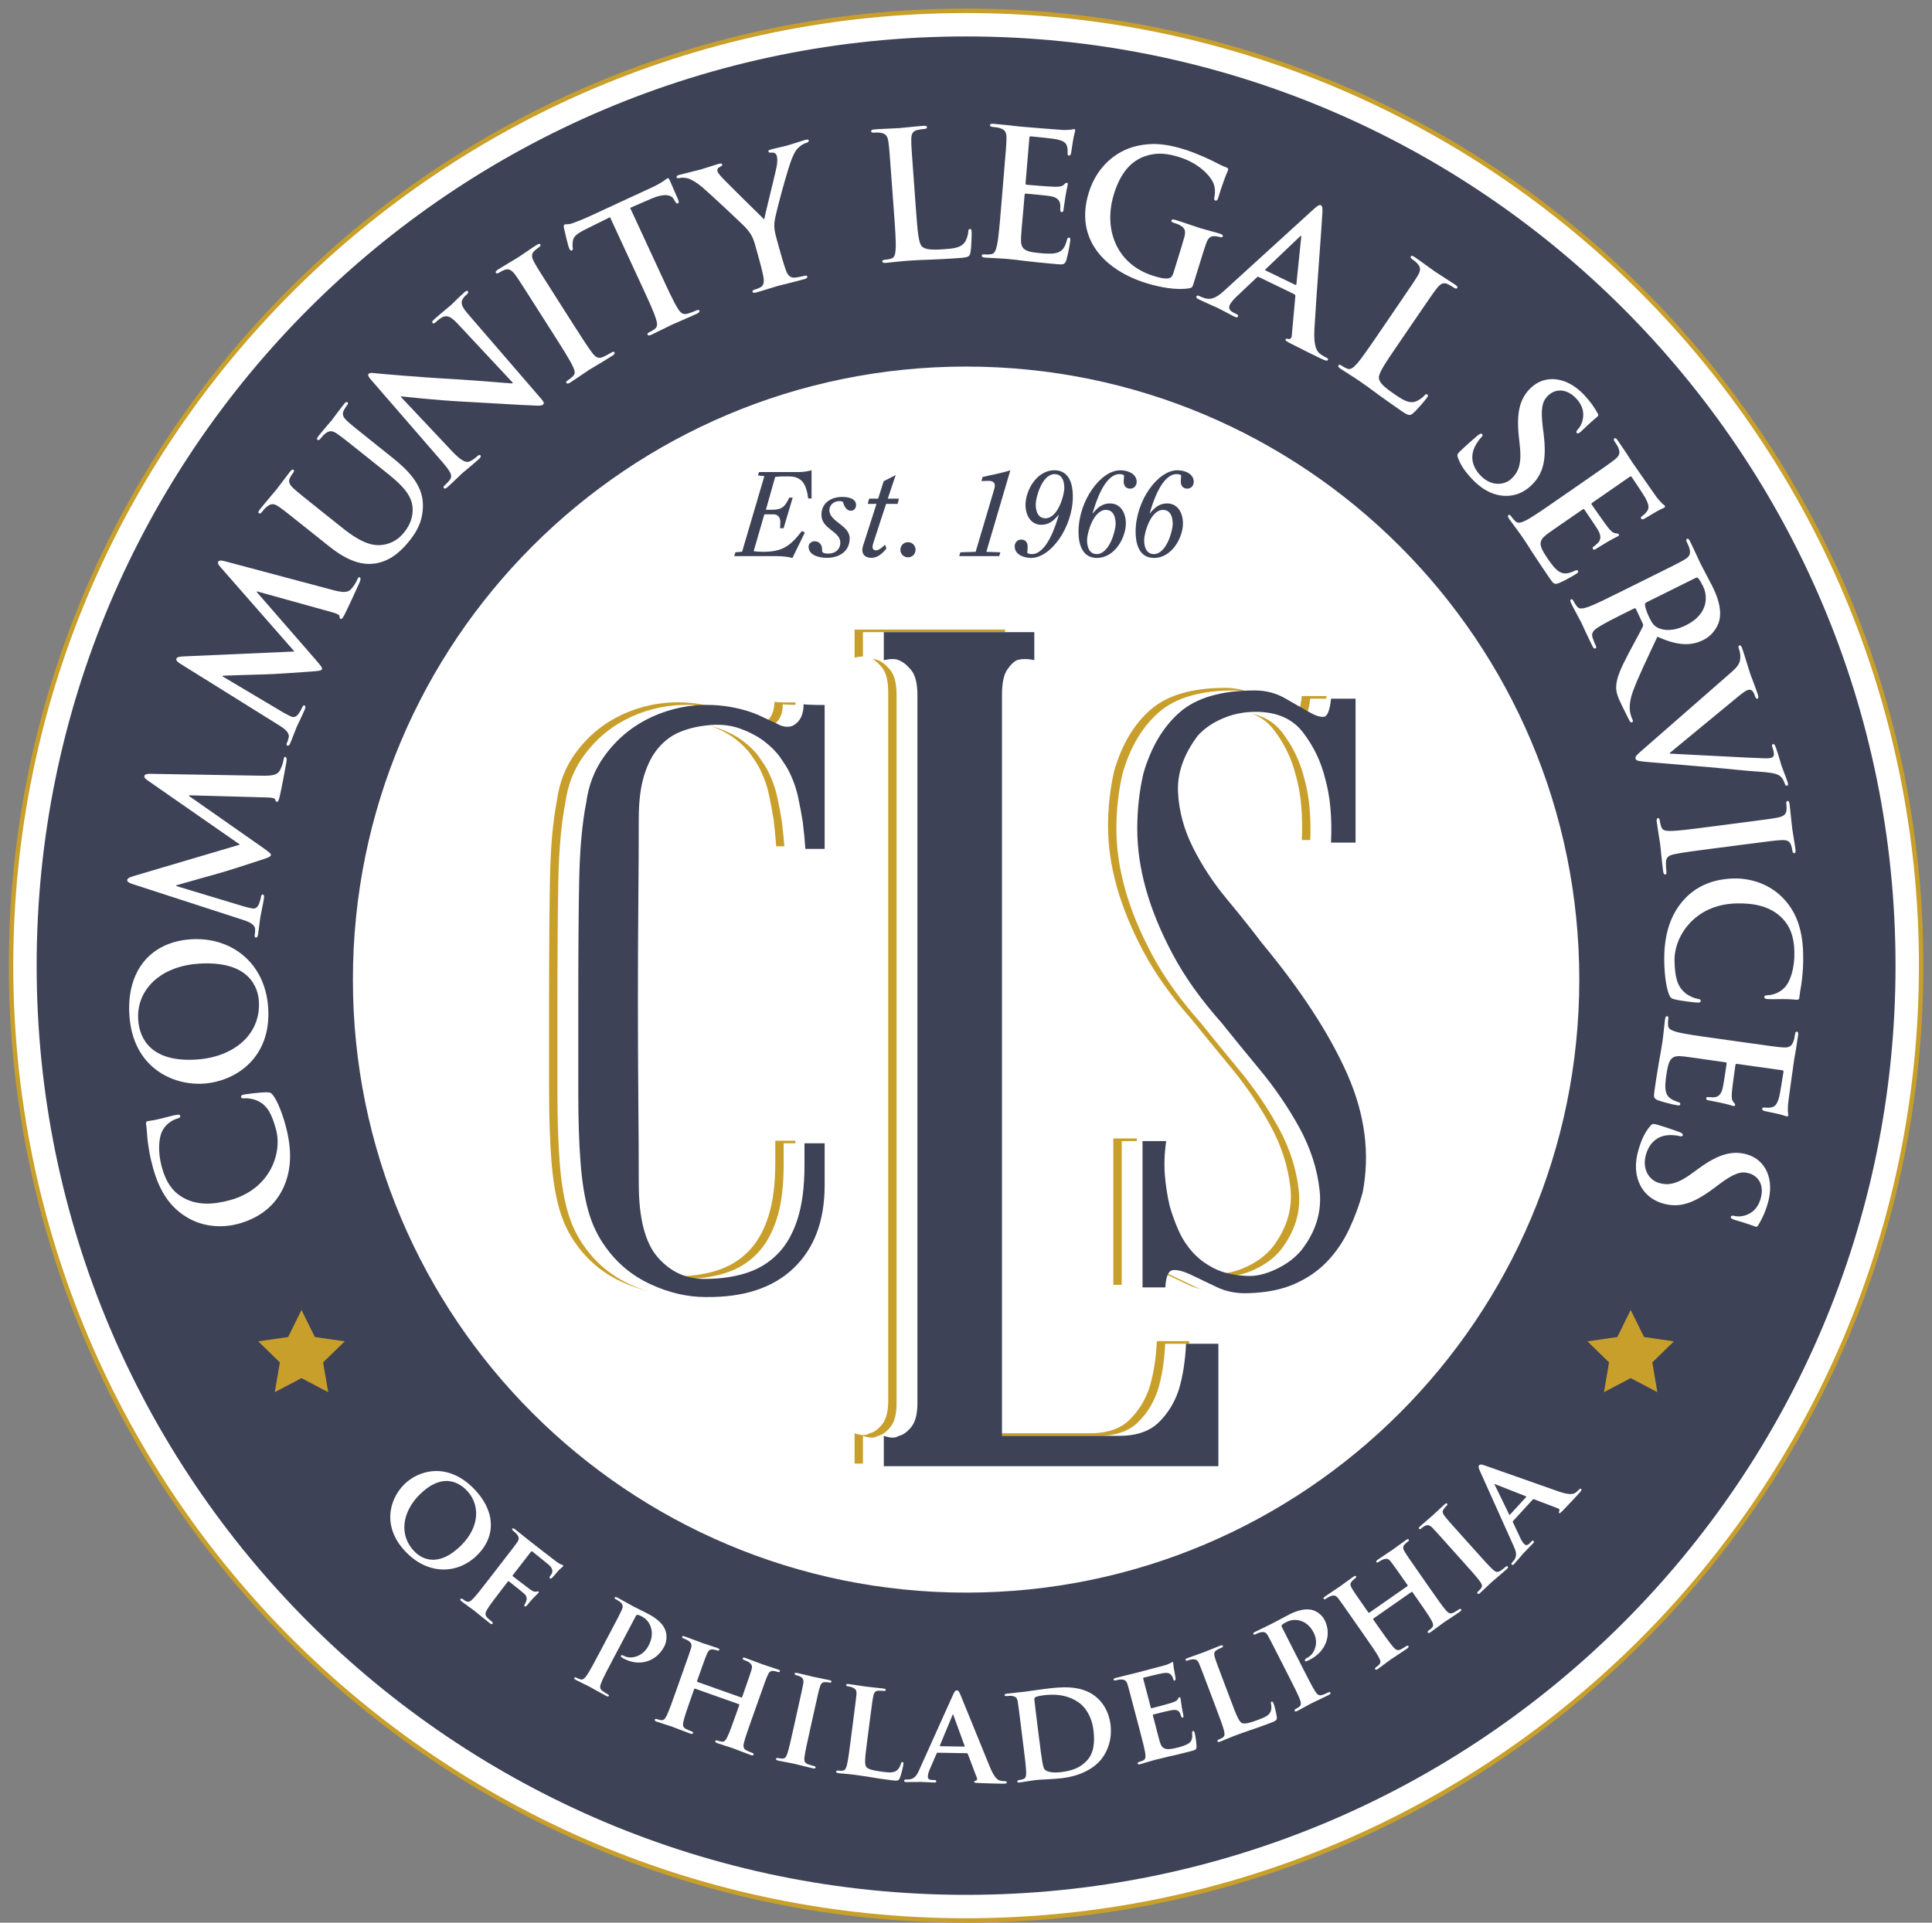 <?xml version="1.0" encoding="UTF-8"?>
<svg width="219px" height="218px" viewBox="0 0 219 218" version="1.1" xmlns="http://www.w3.org/2000/svg" xmlns:xlink="http://www.w3.org/1999/xlink">
    <rect x="0" y="0" width="219" height="218" fill="#808080" stroke="none"/>
    <!-- Generator: Sketch 44.1 (41455) - http://www.bohemiancoding.com/sketch -->
    <title>CLS Seal Logo@2x</title>
    <desc>Created with Sketch.</desc>
    <defs></defs>
    <g id="Page-1" stroke="none" stroke-width="1" fill="none" fill-rule="evenodd">
        <g id="CLS-Seal-Logo" transform="translate(1, 0)">
            <path d="M216.771,109.487 C216.771,169.279 168.304,217.748 108.51,217.748 C48.721,217.748 0.251,169.279 0.251,109.487 C0.251,49.699 48.721,1.228 108.51,1.228 C168.304,1.228 216.771,49.699 216.771,109.487" id="Fill-1" fill="#FFFFFF"></path>
            <path d="M216.771,109.487 C216.771,169.279 168.304,217.748 108.51,217.748 C48.721,217.748 0.251,169.279 0.251,109.487 C0.251,49.699 48.721,1.228 108.51,1.228 C168.304,1.228 216.771,49.699 216.771,109.487 Z" id="Stroke-2" stroke="#C89F2B" stroke-width="0.503"></path>
            <path d="M213.866,109.487 C213.866,167.676 166.702,214.845 108.511,214.845 C50.325,214.845 3.155,167.676 3.155,109.487 C3.155,51.301 50.325,4.131 108.511,4.131 C166.702,4.131 213.866,51.301 213.866,109.487" id="Fill-4" fill="#3E4257"></path>
            <path d="M178.019,111.068 C178.019,149.456 146.899,180.576 108.511,180.576 C70.124,180.576 39.003,149.456 39.003,111.068 C39.003,72.68 70.124,41.562 108.511,41.562 C146.899,41.562 178.019,72.68 178.019,111.068" id="Fill-5" fill="#FFFFFF"></path>
            <path d="M31.061,134.8 C29.91,137.156 27.876,138.251 25.994,138.765 C24.675,139.124 22.275,139.342 20.06,137.944 C18.399,136.897 17.122,135.266 16.334,132.375 C16.005,131.173 15.887,130.434 15.76,129.51 C15.657,128.747 15.662,128.078 15.561,127.48 C15.523,127.262 15.598,127.158 15.714,127.125 C15.87,127.083 16.118,127.079 16.807,126.932 C17.459,126.796 18.52,126.486 18.919,126.418 C19.215,126.36 19.381,126.356 19.428,126.53 C19.47,126.685 19.326,126.766 19.054,126.84 C18.459,127.024 17.848,127.46 17.477,128.083 C16.972,128.909 16.86,130.565 17.346,132.349 C17.808,134.037 18.536,135.026 19.545,135.668 C21.229,136.73 23.173,136.596 25.054,136.082 C29.671,134.824 31.002,130.689 30.293,128.09 C29.824,126.364 29.343,125.369 28.24,124.835 C27.781,124.607 27.15,124.508 26.78,124.526 C26.454,124.552 26.366,124.535 26.323,124.38 C26.286,124.244 26.412,124.167 26.567,124.125 C26.799,124.062 28.55,123.834 29.263,123.849 C29.619,123.856 29.737,123.907 29.963,124.2 C30.485,124.891 31.023,126.328 31.361,127.57 C32.085,130.228 32.112,132.617 31.061,134.8" id="Fill-6" fill="#FFFFFF"></path>
            <path d="M22.053,122.865 C18.624,123.082 14.047,121.098 13.664,115.081 C13.346,110.088 16.056,106.794 20.649,106.501 C25.242,106.209 29.076,109.186 29.401,114.282 C29.767,120.038 25.604,122.638 22.053,122.865 M21.57,109.262 C17.077,109.548 14.454,112.312 14.663,115.602 C14.81,117.909 16.261,120.455 21.256,120.136 C25.427,119.871 28.59,117.353 28.344,113.502 C28.255,112.098 27.366,108.893 21.57,109.262" id="Fill-7" fill="#FFFFFF"></path>
            <path d="M13.884,100.191 C13.557,100.077 13.398,99.929 13.424,99.77 C13.451,99.611 13.569,99.508 14.127,99.336 L26.199,95.764 L15.767,88.508 C15.476,88.297 15.334,88.173 15.364,87.994 C15.392,87.815 15.611,87.729 16.036,87.739 L28.585,87.951 C29.864,87.978 30.471,87.875 30.748,87.31 C31.021,86.764 31.105,86.37 31.148,86.112 C31.177,85.935 31.219,85.8 31.338,85.818 C31.497,85.845 31.518,86.092 31.472,86.37 C31.391,86.866 30.881,89.591 30.69,90.375 C30.576,90.825 30.497,90.933 30.378,90.914 C30.278,90.897 30.231,90.808 30.197,90.66 C30.175,90.535 29.927,90.432 29.358,90.42 L20.441,90.173 L20.428,90.253 L28.716,96.056 C29.573,96.666 29.736,96.794 29.706,96.972 C29.676,97.15 29.248,97.284 28.601,97.503 C27.611,97.829 24.32,98.896 23.724,99.042 C23.28,99.152 20.586,99.931 18.984,100.38 L18.972,100.459 L26.691,102.789 C27.042,102.887 27.297,102.949 27.615,103.002 C27.99,103.063 28.211,102.836 28.347,102.512 C28.485,102.168 28.549,101.893 28.582,101.695 C28.608,101.536 28.671,101.404 28.77,101.421 C28.948,101.45 28.958,101.635 28.91,101.933 C28.772,102.766 28.566,103.648 28.507,104.004 C28.445,104.382 28.349,105.343 28.244,105.977 C28.211,106.175 28.145,106.327 27.968,106.298 C27.868,106.281 27.849,106.156 27.881,105.957 C27.906,105.799 27.931,105.659 27.919,105.352 C27.891,104.779 27.145,104.491 26.487,104.282 L13.884,100.191" id="Fill-8" fill="#FFFFFF"></path>
            <path d="M19.345,75.197 C19.055,75.008 18.937,74.824 19,74.678 C19.064,74.529 19.204,74.458 19.788,74.425 L32.374,73.871 L23.995,64.305 C23.763,64.03 23.656,63.875 23.727,63.709 C23.799,63.542 24.031,63.51 24.442,63.623 L36.579,66.859 C37.812,67.195 38.427,67.241 38.833,66.758 C39.229,66.294 39.407,65.934 39.51,65.693 C39.582,65.527 39.657,65.405 39.768,65.454 C39.916,65.518 39.874,65.763 39.764,66.022 C39.564,66.483 38.411,69.007 38.038,69.721 C37.818,70.131 37.715,70.217 37.604,70.17 C37.511,70.13 37.488,70.032 37.488,69.88 C37.499,69.752 37.282,69.594 36.734,69.445 L28.132,67.053 L28.1,67.125 L34.749,74.764 C35.434,75.562 35.561,75.725 35.488,75.892 C35.416,76.059 34.968,76.084 34.287,76.141 C33.247,76.218 29.792,76.459 29.179,76.458 C28.72,76.458 25.917,76.562 24.252,76.613 L24.221,76.687 L31.157,80.814 C31.473,80.993 31.705,81.115 32,81.242 C32.351,81.394 32.621,81.225 32.83,80.943 C33.047,80.643 33.177,80.392 33.257,80.206 C33.32,80.06 33.413,79.946 33.505,79.986 C33.671,80.058 33.637,80.24 33.517,80.518 C33.183,81.292 32.77,82.1 32.626,82.432 C32.475,82.783 32.15,83.692 31.894,84.283 C31.815,84.468 31.714,84.6 31.548,84.528 C31.456,84.488 31.466,84.362 31.546,84.177 C31.61,84.03 31.665,83.9 31.729,83.6 C31.841,83.034 31.186,82.577 30.596,82.213 L19.345,75.197" id="Fill-9" fill="#FFFFFF"></path>
            <path d="M34.025,60.124 C31.638,58.219 31.199,57.868 30.671,57.497 C30.112,57.103 29.761,57.029 29.237,57.458 C29.106,57.559 28.877,57.813 28.702,58.033 C28.563,58.206 28.457,58.275 28.346,58.187 C28.238,58.1 28.294,57.965 28.481,57.729 C29.146,56.897 29.982,55.945 30.358,55.474 C30.659,55.098 31.402,54.071 31.854,53.505 C32.041,53.271 32.16,53.185 32.27,53.273 C32.38,53.36 32.336,53.48 32.21,53.637 C32.073,53.809 32.013,53.917 31.894,54.129 C31.635,54.616 31.801,54.955 32.325,55.425 C32.803,55.857 33.242,56.208 35.629,58.114 L37.827,59.868 C40.104,61.686 41.424,61.994 42.667,61.727 C43.812,61.484 44.451,60.812 44.877,60.278 C45.428,59.588 45.886,58.564 45.758,57.435 C45.585,55.882 44.209,54.707 42.593,53.416 L40.63,51.849 C38.245,49.944 37.804,49.594 37.276,49.223 C36.718,48.829 36.366,48.754 35.843,49.185 C35.71,49.285 35.481,49.54 35.344,49.712 C35.207,49.884 35.1,49.954 34.99,49.866 C34.88,49.779 34.936,49.644 35.112,49.423 C35.75,48.622 36.588,47.672 36.6,47.656 C36.751,47.468 37.493,46.44 37.982,45.829 C38.157,45.609 38.276,45.524 38.385,45.612 C38.496,45.7 38.453,45.818 38.302,46.006 C38.165,46.179 38.105,46.286 37.986,46.499 C37.726,46.986 37.892,47.324 38.417,47.795 C38.894,48.228 39.334,48.578 41.72,50.483 L43.399,51.825 C45.143,53.215 46.858,54.867 46.935,57.088 C47.003,58.967 46.273,60.236 45.459,61.257 C44.794,62.088 43.545,63.559 41.594,63.877 C40.232,64.101 38.594,63.771 36.317,61.952 L34.025,60.124" id="Fill-10" fill="#FFFFFF"></path>
            <path d="M50.211,51.13 C51.285,52.272 51.829,52.488 52.223,52.325 C52.557,52.187 52.855,51.947 53.095,51.733 C53.26,51.586 53.377,51.535 53.458,51.626 C53.564,51.747 53.456,51.896 53.247,52.083 C52.272,52.954 51.633,53.444 51.348,53.699 C51.212,53.819 50.548,54.494 49.769,55.19 C49.575,55.364 49.426,55.469 49.306,55.335 C49.225,55.246 49.289,55.135 49.437,55.001 C49.634,54.826 49.889,54.57 50.046,54.323 C50.329,53.855 50,53.367 48.85,52.05 L41.057,43.057 C40.789,42.757 40.647,42.507 40.797,42.374 C40.962,42.225 41.27,42.3 41.766,42.342 C42.121,42.376 46.581,42.784 50.712,43.002 C52.64,43.111 56.592,43.461 57.062,43.473 L57.136,43.406 L50.974,36.811 C50.142,35.91 49.753,35.745 49.26,35.917 C48.954,36.028 48.594,36.349 48.385,36.537 C48.205,36.698 48.105,36.706 48.025,36.616 C47.917,36.496 48.069,36.334 48.294,36.14 C49.073,35.444 49.833,34.846 50.147,34.565 C50.312,34.418 50.842,33.864 51.576,33.201 C51.77,33.026 51.934,32.908 52.041,33.028 C52.122,33.118 52.072,33.243 51.892,33.404 C51.742,33.537 51.622,33.644 51.482,33.85 C51.17,34.345 51.331,34.767 52.066,35.62 L60.351,45.224 C60.646,45.554 60.706,45.742 60.57,45.862 C60.406,46.01 60.079,46.006 59.767,45.988 C58.019,45.932 54.347,45.683 51.409,45.532 C48.328,45.374 44.991,44.986 44.467,44.942 L44.423,44.982 L50.211,51.13" id="Fill-11" fill="#FFFFFF"></path>
            <path d="M59.737,34.747 C58.096,32.168 57.794,31.694 57.415,31.172 C57.014,30.617 56.66,30.437 56.234,30.59 C56.014,30.657 55.783,30.781 55.58,30.911 C55.41,31.019 55.286,31.05 55.2,30.915 C55.135,30.812 55.249,30.691 55.521,30.515 C56.166,30.104 57.267,29.475 57.759,29.162 C58.183,28.892 59.151,28.204 59.796,27.798 C60.015,27.658 60.174,27.606 60.238,27.708 C60.325,27.842 60.244,27.941 60.074,28.049 C59.906,28.157 59.78,28.261 59.598,28.424 C59.194,28.8 59.241,29.175 59.586,29.79 C59.898,30.355 60.199,30.831 61.841,33.409 L63.741,36.395 C64.788,38.04 65.642,39.379 66.173,40.065 C66.515,40.492 66.829,40.721 67.381,40.464 C67.64,40.348 68.035,40.144 68.289,39.982 C68.476,39.864 68.593,39.861 68.646,39.946 C68.722,40.063 68.619,40.202 68.432,40.321 C67.313,41.033 66.212,41.663 65.754,41.954 C65.364,42.202 64.327,42.933 63.649,43.365 C63.428,43.505 63.277,43.53 63.202,43.411 C63.148,43.327 63.183,43.231 63.387,43.102 C63.642,42.94 63.823,42.778 63.954,42.645 C64.251,42.363 64.169,42.009 63.906,41.485 C63.538,40.718 62.685,39.378 61.638,37.732 L59.737,34.747" id="Fill-12" fill="#FFFFFF"></path>
            <path d="M68.148,24.625 L65.463,25.956 C64.422,26.481 64.028,26.775 63.94,27.302 C63.883,27.661 63.895,27.922 63.924,28.085 C63.957,28.247 63.935,28.346 63.826,28.396 C63.699,28.456 63.62,28.381 63.526,28.18 C63.391,27.889 62.97,26.069 62.938,25.906 C62.883,25.643 62.888,25.509 62.998,25.458 C63.144,25.39 63.41,25.488 63.882,25.314 C64.437,25.124 65.146,24.839 65.748,24.561 L72.973,21.218 C73.557,20.948 73.932,20.708 74.189,20.544 C74.437,20.363 74.566,20.259 74.64,20.225 C74.767,20.167 74.835,20.267 74.962,20.54 C75.14,20.923 75.668,22.208 75.888,22.681 C75.953,22.873 75.966,23 75.857,23.049 C75.712,23.117 75.632,23.043 75.488,22.777 L75.377,22.585 C75.121,22.128 74.392,21.845 72.752,22.561 L70.429,23.569 L73.89,31.047 C74.666,32.725 75.332,34.167 75.788,34.909 C76.079,35.395 76.374,35.745 76.954,35.564 C77.227,35.482 77.645,35.333 77.918,35.207 C78.119,35.114 78.235,35.127 78.278,35.217 C78.336,35.345 78.215,35.467 78.015,35.561 C76.812,36.118 75.637,36.595 75.126,36.832 C74.706,37.025 73.582,37.611 72.854,37.949 C72.617,38.059 72.462,38.063 72.404,37.937 C72.361,37.844 72.41,37.756 72.628,37.655 C72.902,37.528 73.104,37.39 73.251,37.278 C73.582,37.036 73.506,36.584 73.315,36.029 C73.053,35.222 72.387,33.78 71.609,32.104 L68.148,24.625" id="Fill-13" fill="#FFFFFF"></path>
            <path d="M84.605,27.795 C84.315,26.75 84.003,26.377 83.596,25.887 C83.376,25.614 79.6,22.075 78.643,21.257 C77.961,20.674 77.343,20.325 76.916,20.213 C76.626,20.147 76.265,20.122 76.032,20.187 C75.878,20.229 75.732,20.229 75.694,20.094 C75.662,19.978 75.781,19.882 76.013,19.824 C76.362,19.727 77.829,19.382 78.469,19.204 C78.876,19.093 79.653,18.814 80.524,18.566 C80.717,18.513 80.831,18.544 80.863,18.661 C80.896,18.777 80.764,18.833 80.496,18.992 C80.334,19.079 80.279,19.26 80.321,19.415 C80.365,19.57 80.526,19.775 80.736,20.009 C81.169,20.515 85.172,24.428 85.632,24.885 C85.697,24.366 86.955,19.431 87.06,18.755 C87.135,18.275 87.121,17.926 87.051,17.674 C86.997,17.48 86.862,17.289 86.511,17.303 C86.325,17.312 86.14,17.322 86.108,17.206 C86.071,17.071 86.157,17.004 86.389,16.947 C87.028,16.769 87.665,16.656 88.225,16.5 C88.651,16.382 89.913,15.97 90.281,15.861 C90.493,15.802 90.64,15.804 90.672,15.919 C90.71,16.055 90.571,16.156 90.358,16.216 C90.163,16.268 89.817,16.449 89.571,16.684 C89.217,16.99 89.069,17.281 88.788,17.921 C88.364,18.872 86.915,24.174 86.798,25.103 C86.701,25.88 86.867,26.479 87.044,27.12 L87.484,28.707 C87.571,29.016 87.795,29.829 88.079,30.625 C88.273,31.177 88.566,31.555 89.169,31.471 C89.449,31.435 89.886,31.355 90.157,31.28 C90.37,31.221 90.484,31.251 90.511,31.349 C90.548,31.485 90.409,31.585 90.157,31.655 C88.939,31.994 87.702,32.273 87.18,32.418 C86.696,32.553 85.493,32.949 84.776,33.146 C84.505,33.223 84.339,33.227 84.296,33.072 C84.27,32.976 84.351,32.891 84.563,32.831 C84.835,32.757 85.056,32.653 85.219,32.565 C85.585,32.38 85.641,31.907 85.525,31.334 C85.357,30.505 85.131,29.692 85.046,29.384 L84.605,27.795" id="Fill-14" fill="#FFFFFF"></path>
            <path d="M102.825,23.716 C103.013,26.28 103.114,27.663 103.561,27.992 C103.923,28.268 104.455,28.37 106.019,28.256 C107.079,28.179 107.859,28.101 108.32,27.523 C108.541,27.246 108.741,26.667 108.753,26.283 C108.759,26.101 108.791,25.979 108.951,25.967 C109.092,25.956 109.119,26.055 109.137,26.295 C109.152,26.516 109.123,28.028 109.005,28.622 C108.917,29.071 108.823,29.178 107.781,29.254 C106.34,29.36 105.295,29.396 104.392,29.442 C103.488,29.468 102.764,29.501 101.943,29.561 C101.723,29.578 101.282,29.609 100.803,29.665 C100.342,29.699 99.824,29.777 99.424,29.807 C99.162,29.825 99.018,29.775 99.009,29.634 C99.001,29.535 99.076,29.469 99.317,29.45 C99.616,29.429 99.854,29.371 100.032,29.318 C100.427,29.208 100.495,28.761 100.533,28.174 C100.571,27.326 100.456,25.742 100.321,23.899 L100.062,20.373 C99.84,17.327 99.799,16.767 99.711,16.128 C99.621,15.45 99.437,15.141 98.767,15.049 C98.603,15.021 98.361,15.019 98.101,15.037 C97.88,15.054 97.757,15.023 97.747,14.882 C97.737,14.742 97.874,14.692 98.174,14.666 C99.115,14.598 100.382,14.565 100.923,14.526 C101.404,14.49 102.862,14.323 103.643,14.27 C103.924,14.25 104.068,14.278 104.078,14.419 C104.088,14.559 103.971,14.608 103.73,14.626 C103.511,14.641 103.19,14.686 102.954,14.743 C102.419,14.882 102.285,15.236 102.295,15.939 C102.303,16.584 102.343,17.144 102.566,20.19 L102.825,23.716" id="Fill-15" fill="#FFFFFF"></path>
            <path d="M112.773,19.985 C113.029,16.94 113.076,16.378 113.088,15.734 C113.105,15.049 112.973,14.715 112.324,14.52 C112.166,14.466 111.826,14.418 111.547,14.394 C111.326,14.376 111.211,14.326 111.221,14.185 C111.234,14.045 111.377,14.017 111.678,14.042 C112.217,14.087 112.797,14.156 113.299,14.198 C113.818,14.261 114.277,14.32 114.557,14.344 C115.199,14.397 119.186,14.731 119.568,14.743 C119.953,14.734 120.275,14.721 120.439,14.694 C120.541,14.683 120.666,14.633 120.768,14.641 C120.867,14.649 120.881,14.731 120.873,14.832 C120.861,14.972 120.74,15.204 120.602,16.12 C120.564,16.319 120.453,17.197 120.393,17.434 C120.363,17.533 120.314,17.65 120.174,17.638 C120.033,17.627 120.002,17.523 120.016,17.342 C120.029,17.202 120.037,16.86 119.957,16.611 C119.846,16.239 119.666,15.981 118.674,15.777 C118.338,15.709 116.238,15.493 115.836,15.459 C115.736,15.451 115.689,15.508 115.68,15.648 L115.256,20.717 C115.244,20.857 115.256,20.939 115.377,20.949 C115.816,20.986 118.121,21.179 118.586,21.177 C119.07,21.177 119.375,21.143 119.574,20.958 C119.727,20.809 119.814,20.715 119.916,20.724 C119.994,20.73 120.053,20.776 120.043,20.896 C120.031,21.016 119.924,21.329 119.76,22.345 C119.707,22.744 119.578,23.54 119.566,23.681 C119.555,23.841 119.535,24.061 119.354,24.046 C119.215,24.034 119.182,23.951 119.188,23.85 C119.186,23.649 119.209,23.388 119.17,23.122 C119.104,22.714 118.848,22.389 118.113,22.248 C117.736,22.175 115.754,21.99 115.271,21.949 C115.174,21.941 115.146,22.02 115.137,22.14 L115.004,23.723 C114.945,24.403 114.771,26.245 114.744,26.828 C114.668,28.214 114.963,28.542 117.008,28.712 C117.529,28.756 118.371,28.826 118.91,28.63 C119.451,28.432 119.727,28.032 119.936,27.222 C119.994,27.005 120.043,26.929 120.182,26.94 C120.342,26.953 120.33,27.114 120.311,27.314 C120.273,27.775 119.998,29.124 119.865,29.516 C119.682,30.026 119.502,30.01 118.74,29.947 C117.238,29.821 116.139,29.689 115.279,29.597 C114.422,29.484 113.801,29.413 113.199,29.362 C112.979,29.344 112.539,29.307 112.057,29.287 C111.596,29.248 111.07,29.245 110.67,29.211 C110.41,29.189 110.275,29.118 110.287,28.977 C110.295,28.877 110.379,28.824 110.621,28.844 C110.922,28.869 111.166,28.849 111.348,28.824 C111.756,28.777 111.893,28.345 112.021,27.771 C112.193,26.937 112.326,25.354 112.479,23.511 L112.773,19.985" id="Fill-16" fill="#FFFFFF"></path>
            <path d="M134.32,32.061 C134.159,32.579 134.129,32.612 133.856,32.676 C132.405,32.942 130.459,32.572 128.96,32.108 C124.258,30.654 120.78,27.139 122.417,21.84 C123.367,18.767 125.625,17.108 127.698,16.592 C129.887,16.049 131.637,16.442 133.25,16.941 C134.574,17.35 136.193,18.104 136.556,18.299 C136.935,18.501 137.57,18.823 138.005,18.98 C138.231,19.07 138.246,19.158 138.204,19.293 C138.139,19.504 137.838,20 137.097,22.401 C137.001,22.709 136.913,22.787 136.761,22.738 C136.626,22.697 136.618,22.589 136.646,22.43 C136.725,21.971 136.819,21.326 136.484,20.634 C136.099,19.841 134.836,18.483 132.667,17.812 C131.61,17.486 130.186,17.13 128.495,17.827 C127.143,18.398 126.006,19.625 125.275,21.986 C123.997,26.115 125.674,30.019 129.727,31.271 C130.224,31.426 130.896,31.634 131.423,31.565 C131.751,31.52 131.906,31.294 132.007,30.968 L132.565,29.162 C132.86,28.202 133.088,27.472 133.246,26.89 C133.43,26.232 133.352,25.871 132.759,25.542 C132.617,25.455 132.298,25.334 132.028,25.252 C131.855,25.198 131.753,25.124 131.788,25.009 C131.835,24.855 131.981,24.859 132.25,24.938 C133.249,25.247 134.442,25.679 135.018,25.857 C135.612,26.041 136.646,26.297 137.281,26.497 C137.53,26.574 137.655,26.654 137.605,26.808 C137.57,26.923 137.442,26.926 137.31,26.884 C137.155,26.836 137.016,26.814 136.771,26.782 C136.226,26.717 135.932,26.984 135.704,27.65 C135.507,28.221 135.27,28.988 134.973,29.949 L134.32,32.061" id="Fill-17" fill="#FFFFFF"></path>
            <path d="M141.681,31.405 C141.59,31.362 141.537,31.38 141.448,31.471 L139.216,33.584 C138.816,33.949 138.516,34.338 138.409,34.556 C138.252,34.881 138.3,35.196 138.861,35.467 L139.134,35.599 C139.351,35.704 139.387,35.767 139.334,35.875 C139.263,36.02 139.139,36.004 138.939,35.907 C138.36,35.626 137.608,35.195 137.049,34.923 C136.85,34.827 135.828,34.399 134.889,33.942 C134.652,33.829 134.561,33.739 134.632,33.595 C134.685,33.486 134.774,33.485 134.919,33.556 C135.081,33.634 135.344,33.739 135.496,33.791 C136.382,34.086 137.024,33.638 137.824,32.909 L147.87,23.751 C148.343,23.332 148.549,23.186 148.728,23.273 C148.892,23.352 148.92,23.567 148.9,24.071 C148.853,25.277 148.167,34.059 147.992,37.369 C147.89,39.33 148.292,39.838 148.627,40.113 C148.872,40.299 149.135,40.449 149.354,40.554 C149.498,40.625 149.579,40.685 149.519,40.812 C149.445,40.957 149.267,40.915 148.598,40.59 C147.948,40.274 146.626,39.634 145.195,38.896 C144.88,38.719 144.663,38.615 144.723,38.488 C144.777,38.38 144.867,38.378 145.057,38.448 C145.201,38.474 145.406,38.372 145.421,38.112 L145.833,33.575 C145.841,33.467 145.805,33.405 145.715,33.36 L141.681,31.405 Z M145.809,32.29 C145.898,32.334 145.943,32.289 145.951,32.225 L146.489,26.964 C146.507,26.883 146.532,26.785 146.479,26.757 C146.424,26.731 146.343,26.804 146.29,26.872 L142.47,30.514 C142.417,30.578 142.406,30.641 142.48,30.676 L145.809,32.29 L145.809,32.29 Z" id="Fill-18" fill="#FFFFFF"></path>
            <path d="M157.404,39.155 C155.953,41.28 155.172,42.427 155.316,42.963 C155.428,43.404 155.781,43.816 157.076,44.699 C157.957,45.301 158.615,45.727 159.336,45.562 C159.684,45.481 160.199,45.152 160.449,44.859 C160.566,44.722 160.668,44.645 160.801,44.735 C160.916,44.814 160.877,44.91 160.74,45.108 C160.615,45.292 159.65,46.458 159.188,46.849 C158.838,47.146 158.699,47.172 157.836,46.582 C156.641,45.766 155.799,45.143 155.064,44.616 C154.34,44.073 153.752,43.648 153.072,43.184 C152.889,43.06 152.525,42.81 152.115,42.555 C151.732,42.294 151.277,42.031 150.945,41.806 C150.73,41.659 150.648,41.528 150.727,41.413 C150.785,41.33 150.885,41.326 151.084,41.461 C151.332,41.632 151.555,41.734 151.727,41.804 C152.105,41.963 152.436,41.654 152.832,41.219 C153.391,40.578 154.287,39.267 155.33,37.739 L157.324,34.817 C159.047,32.292 159.365,31.828 159.695,31.274 C160.045,30.687 160.094,30.329 159.625,29.84 C159.516,29.716 159.328,29.563 159.113,29.415 C158.93,29.29 158.852,29.191 158.932,29.074 C159.012,28.958 159.15,29.004 159.4,29.178 C160.18,29.709 161.191,30.474 161.639,30.78 C162.039,31.052 163.285,31.829 163.932,32.268 C164.164,32.428 164.258,32.54 164.178,32.656 C164.1,32.771 163.977,32.737 163.777,32.601 C163.596,32.477 163.318,32.312 163.096,32.208 C162.592,31.986 162.266,32.178 161.836,32.736 C161.441,33.245 161.123,33.709 159.4,36.234 L157.404,39.155" id="Fill-19" fill="#FFFFFF"></path>
            <path d="M164.272,51.922 C164.149,51.593 164.181,51.479 164.497,51.172 C165.29,50.403 166.214,49.622 166.456,49.413 C166.688,49.216 166.89,49.106 166.999,49.221 C167.126,49.351 167.011,49.492 166.896,49.603 C166.706,49.786 166.462,50.137 166.284,50.446 C165.524,51.799 165.96,53.028 166.829,53.923 C168.087,55.221 169.581,55.003 170.347,54.261 C171.056,53.576 171.509,52.716 171.284,50.609 L171.161,49.442 C170.862,46.651 171.341,45.124 172.511,43.992 C174.097,42.453 176.524,42.674 178.47,44.68 C179.378,45.619 179.821,46.364 180.083,46.836 C180.181,46.996 180.206,47.108 180.106,47.208 C179.919,47.388 179.444,47.736 178.319,48.828 C178.003,49.135 177.845,49.204 177.731,49.089 C177.636,48.987 177.681,48.86 177.853,48.692 C177.981,48.566 178.358,48.06 178.44,47.394 C178.505,46.913 178.532,46.075 177.624,45.136 C176.589,44.068 175.337,44.02 174.474,44.86 C173.81,45.503 173.626,46.326 173.878,48.403 L173.966,49.101 C174.347,52.121 173.952,53.707 172.581,55.036 C171.745,55.846 170.44,56.495 168.757,56.113 C167.595,55.839 166.683,55.158 165.94,54.392 C165.13,53.555 164.601,52.808 164.272,51.922" id="Fill-20" fill="#FFFFFF"></path>
            <path d="M178.518,54.596 C181.027,52.856 181.491,52.536 181.995,52.136 C182.535,51.712 182.707,51.398 182.444,50.773 C182.386,50.618 182.207,50.325 182.047,50.094 C181.921,49.914 181.887,49.79 182.002,49.71 C182.117,49.63 182.23,49.723 182.401,49.971 C182.711,50.417 183.025,50.907 183.313,51.32 C183.595,51.761 183.841,52.151 184.001,52.383 C184.367,52.911 186.646,56.196 186.882,56.499 C187.133,56.79 187.348,57.03 187.472,57.14 C187.546,57.211 187.665,57.275 187.72,57.359 C187.778,57.441 187.725,57.502 187.641,57.561 C187.527,57.641 187.271,57.695 186.478,58.172 C186.301,58.271 185.551,58.742 185.329,58.846 C185.234,58.887 185.112,58.922 185.033,58.807 C184.952,58.691 185.013,58.601 185.162,58.499 C185.277,58.418 185.546,58.206 185.687,57.987 C185.905,57.665 185.989,57.363 185.515,56.468 C185.353,56.165 184.182,54.408 183.956,54.078 C183.897,53.996 183.825,53.997 183.71,54.077 L179.532,56.974 C179.416,57.054 179.36,57.118 179.43,57.216 C179.681,57.58 181,59.479 181.294,59.834 C181.604,60.208 181.825,60.421 182.094,60.455 C182.306,60.479 182.435,60.488 182.491,60.57 C182.536,60.637 182.539,60.708 182.438,60.778 C182.34,60.847 182.03,60.963 181.143,61.482 C180.801,61.694 180.105,62.102 179.99,62.182 C179.858,62.275 179.676,62.401 179.574,62.252 C179.493,62.136 179.536,62.057 179.619,62 C179.773,61.87 179.987,61.72 180.168,61.522 C180.439,61.211 180.528,60.808 180.171,60.15 C179.985,59.813 178.867,58.168 178.594,57.772 C178.535,57.689 178.459,57.719 178.361,57.788 L177.056,58.691 C176.493,59.081 174.963,60.119 174.495,60.467 C173.379,61.291 173.315,61.727 174.483,63.411 C174.78,63.84 175.261,64.533 175.758,64.825 C176.255,65.117 176.738,65.074 177.495,64.722 C177.701,64.627 177.789,64.615 177.868,64.73 C177.961,64.863 177.828,64.954 177.663,65.068 C177.283,65.332 176.069,65.979 175.681,66.125 C175.173,66.308 175.068,66.159 174.635,65.531 C173.776,64.292 173.18,63.362 172.703,62.641 C172.242,61.907 171.903,61.385 171.561,60.889 C171.436,60.708 171.183,60.345 170.892,59.959 C170.629,59.579 170.297,59.174 170.067,58.843 C169.92,58.628 169.889,58.479 170.004,58.398 C170.085,58.341 170.183,58.373 170.32,58.571 C170.491,58.818 170.663,58.995 170.799,59.12 C171.093,59.405 171.513,59.234 172.039,58.969 C172.789,58.57 174.094,57.665 175.611,56.611 L178.518,54.596" id="Fill-21" fill="#FFFFFF"></path>
            <path d="M186.072,65.427 C188.809,64.069 189.313,63.817 189.871,63.495 C190.466,63.155 190.683,62.868 190.513,62.211 C190.478,62.049 190.343,61.734 190.219,61.482 C190.121,61.286 190.103,61.16 190.228,61.097 C190.354,61.034 190.452,61.142 190.587,61.412 C191.061,62.364 191.572,63.524 191.758,63.902 C192.063,64.514 192.795,65.856 193.073,66.416 C193.636,67.55 194.127,68.809 193.942,70.113 C193.852,70.787 193.292,71.962 192.085,72.562 C190.753,73.224 189.251,73.274 186.873,72.189 C185.653,74.792 184.669,76.829 184.078,78.446 C183.535,79.973 183.776,80.774 183.855,81.071 C183.919,81.286 183.981,81.457 184.052,81.601 C184.123,81.745 184.106,81.844 184.017,81.888 C183.871,81.959 183.774,81.853 183.667,81.635 L182.817,79.927 C182.316,78.917 182.184,78.424 182.202,77.83 C182.232,76.851 182.736,75.746 183.623,74.05 C184.257,72.837 185.068,71.401 185.222,71.034 C185.286,70.891 185.252,70.773 185.188,70.647 L184.446,69.062 C184.399,68.973 184.338,68.937 184.229,68.991 L183.977,69.116 C182.303,69.947 180.882,70.653 180.17,71.12 C179.675,71.433 179.333,71.737 179.528,72.314 C179.628,72.6 179.787,73.015 179.894,73.23 C179.966,73.375 179.948,73.474 179.859,73.517 C179.732,73.581 179.616,73.483 179.501,73.245 C178.98,72.201 178.372,70.842 178.239,70.573 C178.068,70.232 177.451,69.124 177.095,68.406 C176.979,68.172 176.969,68.019 177.096,67.956 C177.185,67.912 177.275,67.956 177.382,68.173 C177.516,68.443 177.661,68.641 177.776,68.785 C178.027,69.109 178.468,69.002 179.025,68.816 C179.826,68.529 181.249,67.822 182.903,67.001 L186.072,65.427 Z M185.705,68.257 C185.507,68.355 185.454,68.427 185.462,68.581 C185.524,69.021 185.738,69.587 185.963,70.038 C186.32,70.758 186.507,70.956 186.902,71.164 C187.567,71.508 188.654,71.619 190.13,70.884 C192.686,69.615 192.583,67.557 192.058,66.494 C191.832,66.044 191.654,65.73 191.511,65.576 C191.412,65.469 191.322,65.468 191.179,65.54 L185.705,68.257 L185.705,68.257 Z" id="Fill-22" fill="#FFFFFF"></path>
            <path d="M195.307,76.173 C196.205,75.38 196.305,74.986 196.263,74.235 C196.241,73.925 196.136,73.621 196.085,73.468 C196.028,73.298 196.065,73.221 196.18,73.182 C196.331,73.13 196.422,73.333 196.519,73.619 C196.86,74.626 197.171,75.73 197.396,76.396 C197.561,76.871 197.927,77.765 198.249,78.717 C198.327,78.945 198.36,79.167 198.227,79.212 C198.095,79.258 198.016,79.155 197.959,78.985 C197.855,78.681 197.739,78.401 197.572,78.287 C197.434,78.188 197.28,78.175 197.11,78.234 C196.862,78.318 196.389,78.67 195.795,79.168 L188.27,85.374 L188.295,85.451 C190.665,85.559 197.63,85.95 199.042,85.98 C199.321,85.991 199.633,85.971 199.804,85.913 C199.955,85.86 200.081,85.732 200.08,85.542 C200.079,85.289 200.002,84.997 199.917,84.75 C199.858,84.578 199.825,84.419 199.959,84.375 C200.112,84.323 200.208,84.48 200.33,84.838 C200.654,85.789 200.868,86.607 200.952,86.854 C201.061,87.178 201.424,88.052 201.616,88.627 C201.7,88.875 201.714,89.04 201.582,89.085 C201.446,89.131 201.37,89.029 201.305,88.839 C201.243,88.648 201.106,88.249 200.762,87.984 C200.505,87.795 200.087,87.62 198.693,87.519 C196.654,87.385 195.452,87.221 192.764,86.987 C189.572,86.714 187.194,86.524 186.102,86.428 C184.83,86.309 184.486,86.298 184.397,86.032 C184.313,85.784 184.541,85.58 185.312,84.916 L195.307,76.173" id="Fill-23" fill="#FFFFFF"></path>
            <path d="M196.254,93.296 C199.282,92.904 199.84,92.832 200.473,92.708 C201.146,92.581 201.46,92.337 201.502,91.886 C201.534,91.659 201.519,91.397 201.488,91.159 C201.463,90.959 201.487,90.834 201.646,90.814 C201.767,90.798 201.825,90.953 201.868,91.272 C201.966,92.028 202.068,93.292 202.146,93.87 C202.208,94.369 202.422,95.537 202.519,96.293 C202.555,96.552 202.534,96.717 202.414,96.733 C202.253,96.752 202.198,96.639 202.175,96.439 C202.147,96.24 202.106,96.084 202.037,95.849 C201.867,95.324 201.509,95.208 200.805,95.259 C200.162,95.302 199.604,95.374 196.576,95.768 L193.067,96.223 C191.133,96.473 189.56,96.678 188.714,96.868 C188.183,96.997 187.842,97.184 187.841,97.792 C187.836,98.076 187.854,98.519 187.893,98.819 C187.921,99.038 187.873,99.145 187.775,99.158 C187.634,99.176 187.554,99.024 187.525,98.806 C187.355,97.491 187.253,96.227 187.184,95.69 C187.122,95.231 186.901,93.983 186.797,93.186 C186.764,92.926 186.806,92.778 186.943,92.761 C187.043,92.749 187.114,92.82 187.146,93.06 C187.183,93.358 187.254,93.591 187.318,93.766 C187.448,94.155 187.806,94.23 188.39,94.215 C189.238,94.206 190.813,94.002 192.746,93.75 L196.254,93.296" id="Fill-24" fill="#FFFFFF"></path>
            <path d="M189.673,102.243 C191.353,100.231 193.591,99.652 195.54,99.604 C196.907,99.57 199.288,99.934 201.104,101.818 C202.468,103.232 203.319,105.122 203.394,108.116 C203.423,109.362 203.362,110.107 203.265,111.035 C203.183,111.801 203.017,112.448 202.974,113.053 C202.958,113.274 202.858,113.357 202.739,113.36 C202.579,113.364 202.335,113.31 201.63,113.288 C200.966,113.263 199.86,113.311 199.46,113.281 C199.159,113.269 198.995,113.232 198.991,113.051 C198.985,112.89 199.146,112.846 199.429,112.839 C200.05,112.804 200.749,112.525 201.257,112.01 C201.944,111.329 202.448,109.748 202.401,107.899 C202.358,106.151 201.888,105.017 201.062,104.152 C199.681,102.719 197.761,102.384 195.812,102.434 C191.028,102.552 188.747,106.248 188.815,108.94 C188.858,110.729 189.087,111.81 190.032,112.59 C190.421,112.922 191.011,113.169 191.374,113.24 C191.698,113.293 191.778,113.331 191.784,113.491 C191.788,113.632 191.646,113.676 191.485,113.68 C191.245,113.686 189.491,113.488 188.802,113.304 C188.458,113.212 188.354,113.134 188.208,112.796 C187.864,112 187.687,110.477 187.653,109.19 C187.587,106.437 188.132,104.111 189.673,102.243" id="Fill-25" fill="#FFFFFF"></path>
            <path d="M196.824,118.203 C199.848,118.628 200.404,118.706 201.047,118.755 C201.729,118.811 202.07,118.697 202.301,118.059 C202.365,117.906 202.43,117.57 202.469,117.292 C202.5,117.073 202.557,116.959 202.697,116.979 C202.836,116.998 202.855,117.143 202.813,117.442 C202.738,117.979 202.637,118.553 202.568,119.05 C202.475,119.565 202.391,120.02 202.352,120.298 C202.264,120.935 201.707,124.894 201.674,125.275 C201.66,125.659 201.656,125.982 201.674,126.147 C201.678,126.25 201.721,126.378 201.707,126.477 C201.693,126.576 201.611,126.585 201.512,126.571 C201.373,126.551 201.148,126.419 200.242,126.23 C200.045,126.182 199.174,126.02 198.941,125.947 C198.846,125.913 198.73,125.856 198.75,125.717 C198.77,125.577 198.875,125.552 199.055,125.577 C199.193,125.597 199.535,125.623 199.787,125.558 C200.164,125.469 200.432,125.303 200.689,124.326 C200.777,123.993 201.111,121.909 201.168,121.511 C201.182,121.412 201.127,121.364 200.988,121.344 L195.953,120.637 C195.814,120.618 195.732,120.626 195.717,120.746 C195.654,121.184 195.332,123.472 195.309,123.935 C195.281,124.418 195.299,124.725 195.473,124.932 C195.613,125.093 195.701,125.187 195.686,125.286 C195.676,125.366 195.627,125.42 195.508,125.404 C195.389,125.387 195.082,125.263 194.078,125.04 C193.682,124.964 192.895,124.793 192.756,124.774 C192.598,124.751 192.377,124.72 192.404,124.542 C192.422,124.402 192.508,124.373 192.607,124.388 C192.809,124.395 193.068,124.432 193.334,124.408 C193.746,124.365 194.084,124.129 194.268,123.403 C194.359,123.031 194.656,121.064 194.723,120.586 C194.738,120.486 194.662,120.456 194.541,120.439 L192.971,120.218 C192.293,120.123 190.465,119.847 189.885,119.785 C188.508,119.632 188.164,119.909 187.879,121.938 C187.807,122.455 187.688,123.29 187.854,123.842 C188.02,124.393 188.406,124.69 189.203,124.944 C189.416,125.014 189.488,125.065 189.469,125.205 C189.447,125.364 189.287,125.342 189.088,125.314 C188.631,125.248 187.301,124.901 186.918,124.745 C186.42,124.533 186.443,124.354 186.551,123.598 C186.76,122.105 186.953,121.017 187.094,120.164 C187.254,119.314 187.359,118.7 187.443,118.103 C187.475,117.884 187.535,117.447 187.582,116.967 C187.646,116.509 187.68,115.986 187.736,115.588 C187.771,115.329 187.852,115.198 187.99,115.218 C188.09,115.232 188.139,115.32 188.105,115.558 C188.063,115.857 188.07,116.101 188.084,116.286 C188.107,116.695 188.531,116.856 189.098,117.017 C189.918,117.233 191.492,117.454 193.322,117.711 L196.824,118.203" id="Fill-26" fill="#FFFFFF"></path>
            <path d="M186.048,127.687 C186.272,127.417 186.384,127.387 186.81,127.509 C187.872,127.815 189.009,128.227 189.313,128.335 C189.597,128.438 189.792,128.557 189.749,128.711 C189.698,128.886 189.519,128.855 189.364,128.81 C189.112,128.737 188.685,128.698 188.329,128.7 C186.776,128.713 185.927,129.702 185.581,130.901 C185.081,132.639 186.015,133.828 187.038,134.124 C187.983,134.396 188.956,134.363 190.675,133.122 L191.626,132.433 C193.899,130.788 195.464,130.443 197.028,130.893 C199.153,131.506 200.167,133.723 199.394,136.408 C199.032,137.665 198.603,138.419 198.323,138.883 C198.235,139.046 198.147,139.126 198.015,139.087 C197.763,139.014 197.226,138.776 195.718,138.341 C195.294,138.219 195.155,138.116 195.2,137.962 C195.239,137.826 195.372,137.802 195.603,137.869 C195.778,137.919 196.405,137.996 197.022,137.734 C197.474,137.55 198.216,137.157 198.577,135.901 C198.989,134.472 198.409,133.363 197.249,133.029 C196.36,132.773 195.556,133.022 193.878,134.275 L193.315,134.699 C190.884,136.529 189.312,136.976 187.476,136.447 C186.356,136.124 185.146,135.315 184.638,133.663 C184.298,132.518 184.437,131.386 184.731,130.363 C185.056,129.242 185.44,128.413 186.048,127.687" id="Fill-27" fill="#FFFFFF"></path>
            <path d="M44.798,168.326 C46.418,166.704 49.659,165.739 52.646,168.72 C55.13,171.2 55.3,174.118 53.123,176.299 C50.945,178.481 47.648,178.607 45.108,176.072 C42.243,173.212 43.112,170.014 44.798,168.326 M51.311,175.183 C53.41,173.08 53.442,170.519 51.853,168.933 C50.757,167.839 48.889,167.136 46.544,169.487 C44.589,171.444 44.167,174.105 46.024,175.959 C46.718,176.652 48.608,177.89 51.311,175.183" id="Fill-28" fill="#FFFFFF"></path>
            <path d="M55.878,180.215 C55.084,181.242 54.516,182.002 54.218,182.492 C54.015,182.833 53.934,183.093 54.221,183.395 C54.352,183.536 54.58,183.732 54.73,183.848 C54.868,183.955 54.869,184.056 54.831,184.106 C54.771,184.181 54.667,184.16 54.506,184.034 C53.806,183.493 53.058,182.855 52.771,182.633 C52.482,182.41 51.753,181.906 51.34,181.585 C51.19,181.47 51.133,181.387 51.201,181.298 C51.24,181.248 51.325,181.215 51.451,181.312 C51.614,181.439 51.749,181.523 51.868,181.575 C52.132,181.699 52.35,181.546 52.629,181.263 C53.027,180.852 53.637,180.063 54.43,179.037 L55.882,177.159 C57.131,175.544 57.362,175.245 57.612,174.897 C57.867,174.514 57.864,174.312 57.582,173.953 C57.513,173.86 57.334,173.703 57.173,173.577 C57.072,173.499 57.013,173.394 57.072,173.319 C57.13,173.244 57.237,173.287 57.412,173.421 C57.975,173.858 58.657,174.425 58.97,174.665 C59.396,174.996 61.826,176.896 62.098,177.086 C62.308,177.228 62.456,177.322 62.588,177.384 C62.66,177.419 62.749,177.409 62.811,177.457 C62.849,177.486 62.848,177.565 62.809,177.616 C62.751,177.691 62.603,177.777 62.354,178.023 C62.255,178.126 61.745,178.733 61.635,178.849 C61.556,178.926 61.434,179.032 61.358,178.974 C61.284,178.915 61.26,178.817 61.357,178.692 C61.425,178.605 61.562,178.452 61.604,178.244 C61.645,178.035 61.558,177.707 61.154,177.375 L59.355,175.926 C59.294,175.876 59.236,175.873 59.14,175.998 L57.146,178.577 C57.098,178.64 57.081,178.687 57.144,178.735 L58.693,179.913 C58.881,180.058 59.031,180.173 59.203,180.287 C59.414,180.43 59.604,180.518 59.811,180.457 C59.922,180.444 59.986,180.413 60.049,180.46 C60.087,180.49 60.083,180.546 60.035,180.609 C59.986,180.671 59.713,180.921 59.414,181.23 C59.224,181.422 58.834,181.902 58.776,181.977 C58.708,182.065 58.58,182.206 58.468,182.118 C58.405,182.07 58.426,181.965 58.483,181.891 C58.541,181.816 58.613,181.67 58.66,181.506 C58.727,181.318 58.753,180.998 58.434,180.712 C58.179,180.475 56.887,179.456 56.699,179.311 C56.649,179.272 56.614,179.265 56.556,179.339 L55.878,180.215" id="Fill-29" fill="#FFFFFF"></path>
            <path d="M68.104,185.211 C69.086,183.355 69.266,183.013 69.449,182.609 C69.644,182.181 69.65,181.933 69.291,181.635 C69.207,181.558 69.005,181.437 68.835,181.346 C68.7,181.275 68.639,181.211 68.685,181.125 C68.73,181.04 68.828,181.062 69.012,181.154 C69.659,181.497 70.41,181.94 70.751,182.121 C71.252,182.386 71.981,182.723 72.542,183.025 C74.07,183.831 74.348,184.635 74.446,184.922 C74.58,185.321 74.631,186.052 74.29,186.699 C73.372,188.434 71.457,188.984 69.722,188.067 C69.66,188.035 69.526,187.964 69.472,187.919 C69.417,187.874 69.338,187.818 69.383,187.732 C69.434,187.634 69.539,187.643 69.796,187.779 C70.479,188.14 71.84,187.873 72.499,186.626 C72.711,186.224 73.107,185.387 72.745,184.414 C72.519,183.778 72.057,183.44 71.776,183.291 C71.593,183.195 71.403,183.11 71.274,183.089 C71.2,183.081 71.124,183.135 71.054,183.27 L68.47,188.157 C67.877,189.28 67.367,190.246 67.15,190.804 C67.006,191.165 66.937,191.473 67.278,191.715 C67.436,191.83 67.692,191.997 67.875,192.093 C68.009,192.164 68.051,192.233 68.018,192.294 C67.974,192.38 67.856,192.365 67.723,192.293 C66.916,191.868 66.166,191.424 65.848,191.256 C65.566,191.108 64.778,190.738 64.289,190.48 C64.13,190.396 64.064,190.313 64.109,190.228 C64.142,190.166 64.209,190.156 64.356,190.234 C64.539,190.331 64.699,190.384 64.822,190.416 C65.093,190.498 65.296,190.261 65.531,189.933 C65.863,189.452 66.373,188.486 66.968,187.363 L68.104,185.211" id="Fill-30" fill="#FFFFFF"></path>
            <path d="M83.023,192.465 C83.053,192.475 83.103,192.477 83.129,192.402 L83.224,192.134 C83.906,190.211 84.055,189.744 84.183,189.336 C84.306,188.893 84.236,188.717 83.861,188.45 C83.767,188.383 83.548,188.289 83.369,188.225 C83.22,188.172 83.162,188.101 83.193,188.012 C83.226,187.922 83.325,187.924 83.518,187.994 C84.219,188.243 85.133,188.6 85.476,188.722 C85.788,188.833 86.664,189.11 87.171,189.288 C87.364,189.357 87.442,189.419 87.411,189.508 C87.38,189.597 87.274,189.611 87.125,189.558 C87.02,189.521 86.896,189.494 86.722,189.465 C86.358,189.403 86.191,189.545 86.001,189.982 C85.829,190.373 85.702,190.731 85.02,192.654 L84.226,194.89 C83.815,196.052 83.459,197.05 83.324,197.623 C83.241,197.997 83.232,198.262 83.612,198.464 C83.781,198.558 84.059,198.673 84.268,198.746 C84.402,198.794 84.45,198.895 84.429,198.955 C84.398,199.044 84.277,199.052 84.113,198.994 C83.263,198.692 82.415,198.341 82.057,198.214 C81.759,198.108 80.819,197.825 80.312,197.645 C80.134,197.581 80.045,197.5 80.076,197.411 C80.097,197.351 80.183,197.298 80.332,197.351 C80.542,197.425 80.696,197.463 80.825,197.475 C81.115,197.511 81.275,197.298 81.451,196.942 C81.701,196.426 82.044,195.456 82.457,194.295 L82.801,193.326 C82.817,193.282 82.783,193.236 82.752,193.226 L77.804,191.47 C77.76,191.454 77.71,191.453 77.689,191.512 L77.345,192.481 C76.932,193.644 76.603,194.618 76.467,195.191 C76.385,195.564 76.376,195.829 76.742,196.027 C76.91,196.119 77.203,196.24 77.396,196.309 C77.545,196.362 77.579,196.458 77.558,196.517 C77.526,196.607 77.405,196.614 77.242,196.556 C76.393,196.254 75.499,195.887 75.127,195.755 C74.829,195.649 73.948,195.387 73.427,195.203 C73.262,195.144 73.189,195.067 73.22,194.979 C73.241,194.918 73.313,194.86 73.476,194.918 C73.671,194.987 73.825,195.025 73.954,195.037 C74.244,195.073 74.403,194.861 74.58,194.504 C74.83,193.989 75.184,192.99 75.597,191.827 L76.39,189.592 C77.072,187.669 77.199,187.311 77.327,186.904 C77.451,186.461 77.379,186.284 77.004,186.017 C76.91,185.95 76.692,185.856 76.499,185.787 C76.364,185.74 76.291,185.664 76.322,185.574 C76.354,185.484 76.469,185.492 76.648,185.557 C77.348,185.805 78.203,186.142 78.559,186.269 C78.873,186.38 79.793,186.672 80.314,186.856 C80.493,186.919 80.572,186.981 80.54,187.07 C80.509,187.16 80.417,187.178 80.254,187.12 C80.15,187.083 80.025,187.055 79.866,187.032 C79.487,186.965 79.318,187.107 79.13,187.543 C78.958,187.935 78.794,188.397 78.112,190.32 L78.017,190.589 C77.99,190.663 78.03,190.694 78.074,190.709 L83.023,192.465" id="Fill-31" fill="#FFFFFF"></path>
            <path d="M89.451,193.693 C89.894,191.702 89.976,191.331 90.053,190.911 C90.121,190.456 90.017,190.271 89.745,190.113 C89.6,190.033 89.434,189.98 89.264,189.942 C89.126,189.911 89.055,189.863 89.083,189.74 C89.099,189.662 89.214,189.656 89.431,189.699 C89.94,189.813 90.86,190.048 91.245,190.134 C91.585,190.21 92.472,190.374 92.996,190.496 C93.166,190.534 93.268,190.588 93.25,190.665 C93.222,190.789 93.139,190.802 93,190.772 C92.86,190.741 92.749,190.733 92.588,190.729 C92.204,190.707 92.055,190.87 91.921,191.326 C91.798,191.736 91.716,192.107 91.273,194.096 L90.758,196.413 C90.477,197.677 90.244,198.728 90.181,199.296 C90.149,199.663 90.197,199.883 90.585,200.035 C90.763,200.107 91.069,200.191 91.269,200.236 C91.424,200.27 91.469,200.361 91.454,200.422 C91.433,200.514 91.316,200.538 91.161,200.503 C90.266,200.303 89.35,200.051 88.979,199.969 C88.671,199.901 87.734,199.742 87.194,199.622 C87.024,199.583 86.942,199.517 86.963,199.424 C86.976,199.363 87.04,199.295 87.21,199.332 C87.41,199.377 87.568,199.397 87.699,199.394 C87.99,199.394 88.109,199.226 88.241,198.85 C88.423,198.323 88.655,197.274 88.937,196.007 L89.451,193.693" id="Fill-32" fill="#FFFFFF"></path>
            <path d="M97.283,197.525 C97.064,199.234 96.954,200.081 97.22,200.37 C97.428,200.604 97.952,200.75 99.018,200.888 C99.755,200.984 100.291,201.037 100.682,200.72 C100.877,200.57 101.066,200.211 101.13,199.964 C101.161,199.841 101.203,199.767 101.313,199.782 C101.407,199.793 101.42,199.939 101.399,200.095 C101.38,200.252 101.159,201.228 100.999,201.606 C100.865,201.892 100.794,201.947 100.073,201.853 C99.085,201.726 98.288,201.608 97.603,201.487 C96.913,201.381 96.336,201.291 95.771,201.218 C95.614,201.199 95.314,201.176 94.984,201.133 C94.654,201.107 94.306,201.079 94.024,201.041 C93.853,201.02 93.764,200.959 93.776,200.866 C93.784,200.803 93.841,200.732 94.014,200.753 C94.217,200.78 94.377,200.785 94.506,200.77 C94.796,200.743 94.907,200.501 95.004,200.116 C95.14,199.56 95.276,198.508 95.433,197.286 L95.736,194.934 C95.997,192.911 96.046,192.535 96.085,192.109 C96.112,191.651 96.005,191.493 95.582,191.312 C95.476,191.265 95.306,191.228 95.134,191.206 C94.978,191.185 94.904,191.128 94.918,191.035 C94.928,190.94 95.026,190.92 95.23,190.95 C95.873,191.033 96.747,191.177 97.124,191.227 C97.453,191.269 98.586,191.382 99.119,191.449 C99.323,191.475 99.413,191.519 99.401,191.613 C99.388,191.706 99.305,191.743 99.132,191.72 C98.975,191.701 98.753,191.689 98.592,191.7 C98.209,191.713 98.074,191.887 97.982,192.354 C97.896,192.774 97.848,193.15 97.586,195.172 L97.283,197.525" id="Fill-33" fill="#FFFFFF"></path>
            <path d="M105.294,198.729 C105.214,198.728 105.2,198.744 105.167,198.823 L104.392,200.614 C104.244,200.943 104.175,201.274 104.173,201.433 C104.169,201.67 104.293,201.814 104.72,201.822 L104.927,201.826 C105.099,201.829 105.13,201.892 105.128,201.971 C105.128,202.081 105.048,202.113 104.906,202.109 C104.447,202.102 103.799,202.043 103.356,202.037 C103.213,202.035 102.469,202.069 101.741,202.057 C101.567,202.053 101.489,202.021 101.49,201.911 C101.491,201.831 101.54,201.768 101.651,201.77 C101.777,201.772 101.936,201.759 102.062,201.761 C102.697,201.677 102.942,201.269 103.237,200.594 L107.019,192.189 C107.183,191.812 107.296,191.657 107.439,191.659 C107.645,191.663 107.706,191.79 107.843,192.092 C108.163,192.842 110.396,198.387 111.247,200.443 C111.765,201.67 112.159,201.851 112.411,201.903 C112.616,201.938 112.774,201.957 112.933,201.959 C113.06,201.961 113.122,202.01 113.12,202.105 C113.118,202.215 113.038,202.247 112.517,202.238 C112.026,202.229 111.013,202.212 109.843,202.161 C109.589,202.141 109.431,202.138 109.433,202.043 C109.435,201.964 109.466,201.917 109.61,201.905 C109.704,201.889 109.802,201.764 109.741,201.605 L108.71,198.881 C108.681,198.802 108.634,198.786 108.57,198.785 L105.294,198.729 Z M108.282,198.036 C108.345,198.037 108.362,198.004 108.345,197.957 L107.089,194.515 C107.076,194.467 107.062,194.388 107.029,194.387 C106.982,194.387 106.964,194.465 106.948,194.515 L105.546,197.894 C105.513,197.957 105.544,197.99 105.591,197.991 L108.282,198.036 L108.282,198.036 Z" id="Fill-34" fill="#FFFFFF"></path>
            <path d="M114.733,195.756 C114.481,193.732 114.435,193.355 114.364,192.932 C114.276,192.481 114.134,192.356 113.679,192.285 C113.565,192.267 113.327,192.281 113.122,192.306 C112.981,192.324 112.882,192.288 112.87,192.194 C112.858,192.1 112.964,192.054 113.167,192.03 C113.89,191.939 114.774,191.861 115.165,191.812 C115.591,191.758 116.575,191.604 117.407,191.499 C119.134,191.285 121.456,190.995 123.155,192.329 C123.933,192.934 124.685,193.972 124.882,195.557 C125.091,197.238 124.528,198.6 123.841,199.466 C123.288,200.173 121.946,201.297 119.403,201.616 C118.901,201.677 118.3,201.706 117.745,201.743 C117.19,201.764 116.683,201.795 116.337,201.838 C116.181,201.859 115.884,201.912 115.556,201.953 C115.228,202.009 114.884,202.068 114.601,202.104 C114.429,202.124 114.327,202.089 114.315,201.996 C114.308,201.932 114.347,201.848 114.519,201.827 C114.724,201.801 114.878,201.767 114.999,201.718 C115.274,201.621 115.321,201.36 115.319,200.961 C115.312,200.388 115.181,199.336 115.026,198.112 L114.733,195.756 Z M116.771,197.001 C116.946,198.414 117.091,199.432 117.14,199.698 C117.196,200.026 117.286,200.493 117.413,200.621 C117.616,200.85 118.202,201.064 119.286,200.928 C120.54,200.772 121.44,200.436 122.187,199.642 C122.989,198.792 123.122,197.564 122.95,196.181 C122.739,194.486 121.927,193.471 121.247,193.013 C119.833,192.042 118.31,192.088 117.226,192.223 C116.944,192.259 116.491,192.347 116.39,192.424 C116.271,192.488 116.231,192.555 116.251,192.712 C116.292,193.169 116.429,194.269 116.562,195.321 L116.771,197.001 L116.771,197.001 Z" id="Fill-35" fill="#FFFFFF"></path>
            <path d="M127.548,193.724 C127.028,191.751 126.935,191.384 126.81,190.975 C126.661,190.54 126.503,190.435 126.042,190.425 C125.929,190.423 125.694,190.468 125.495,190.52 C125.358,190.556 125.255,190.534 125.229,190.443 C125.206,190.351 125.306,190.292 125.503,190.24 C126.206,190.055 127.071,189.86 127.454,189.759 C127.884,189.647 130.868,188.878 131.124,188.794 C131.364,188.715 131.567,188.612 131.671,188.569 C131.741,188.534 131.808,188.468 131.868,188.451 C131.944,188.431 131.976,188.489 131.991,188.549 C132.015,188.641 131.979,188.815 132.106,189.419 C132.126,189.561 132.245,190.134 132.255,190.295 C132.257,190.36 132.265,190.522 132.157,190.55 C132.065,190.574 132.034,190.517 132.007,190.409 C131.983,190.318 131.907,190.093 131.79,189.96 C131.624,189.759 131.468,189.603 130.778,189.719 C130.542,189.749 128.929,190.14 128.651,190.213 C128.591,190.229 128.571,190.283 128.593,190.359 L129.437,193.571 C129.456,193.647 129.487,193.705 129.565,193.684 C129.87,193.604 131.614,193.145 131.911,193.034 C132.226,192.919 132.417,192.836 132.503,192.667 C132.585,192.547 132.61,192.458 132.673,192.442 C132.733,192.426 132.796,192.475 132.815,192.551 C132.835,192.628 132.86,192.85 132.958,193.528 C132.995,193.796 133.101,194.324 133.126,194.416 C133.153,194.522 133.188,194.71 133.065,194.742 C132.974,194.767 132.931,194.729 132.915,194.667 C132.862,194.534 132.819,194.365 132.743,194.206 C132.599,193.966 132.378,193.811 131.86,193.898 C131.608,193.932 130.071,194.304 129.735,194.392 C129.675,194.408 129.675,194.473 129.694,194.55 L129.968,195.589 C130.085,196.033 130.36,197.138 130.476,197.516 C130.739,198.395 131.204,198.485 132.579,198.124 C132.933,198.031 133.495,197.867 133.806,197.622 C134.103,197.38 134.183,197.065 134.134,196.505 C134.126,196.36 134.144,196.29 134.233,196.266 C134.341,196.238 134.399,196.402 134.437,196.54 C134.513,196.831 134.64,197.745 134.632,198.026 C134.628,198.386 134.507,198.418 134.001,198.551 C132.991,198.816 132.179,199.014 131.511,199.157 C130.851,199.314 130.343,199.432 129.944,199.536 C129.79,199.577 129.503,199.668 129.183,199.752 C128.866,199.852 128.532,199.956 128.259,200.029 C128.091,200.073 127.987,200.051 127.962,199.96 C127.946,199.898 127.972,199.81 128.14,199.765 C128.337,199.713 128.487,199.658 128.603,199.595 C128.86,199.461 128.872,199.196 128.819,198.802 C128.735,198.235 128.466,197.211 128.151,196.018 L127.548,193.724" id="Fill-36" fill="#FFFFFF"></path>
            <path d="M138.53,192.834 C139.14,194.448 139.442,195.247 139.812,195.377 C140.108,195.486 140.638,195.371 141.644,194.99 C142.341,194.727 142.839,194.522 143.036,194.059 C143.136,193.833 143.136,193.428 143.075,193.181 C143.046,193.056 143.048,192.972 143.151,192.932 C143.241,192.898 143.319,193.021 143.376,193.168 C143.433,193.317 143.694,194.283 143.731,194.692 C143.749,195.006 143.712,195.087 143.032,195.346 C142.099,195.698 141.339,195.968 140.677,196.185 C140.019,196.416 139.466,196.609 138.933,196.81 C138.784,196.866 138.509,196.987 138.198,197.105 C137.894,197.237 137.573,197.374 137.306,197.476 C137.144,197.537 137.038,197.526 137.005,197.437 C136.983,197.377 136.999,197.288 137.161,197.226 C137.353,197.153 137.495,197.081 137.603,197.007 C137.847,196.848 137.831,196.582 137.737,196.196 C137.593,195.641 137.22,194.649 136.784,193.495 L135.944,191.274 C135.222,189.365 135.087,189.01 134.921,188.616 C134.729,188.197 134.562,188.109 134.103,188.147 C133.987,188.157 133.819,188.203 133.657,188.265 C133.507,188.321 133.417,188.305 133.384,188.215 C133.351,188.126 133.429,188.064 133.62,187.997 C134.228,187.768 135.069,187.484 135.423,187.349 C135.733,187.232 136.788,186.8 137.292,186.603 C137.485,186.531 137.583,186.527 137.618,186.616 C137.651,186.705 137.593,186.777 137.431,186.838 C137.282,186.895 137.081,186.987 136.944,187.073 C136.612,187.266 136.575,187.483 136.714,187.939 C136.835,188.35 136.97,188.704 137.69,190.614 L138.53,192.834" id="Fill-37" fill="#FFFFFF"></path>
            <path d="M144.03,187.984 C143.104,186.166 142.933,185.83 142.726,185.456 C142.489,185.061 142.312,184.993 141.86,185.081 C141.747,185.101 141.528,185.195 141.345,185.289 C141.218,185.352 141.112,185.354 141.069,185.269 C141.026,185.184 141.11,185.106 141.294,185.018 C141.942,184.689 142.745,184.316 143.097,184.136 C143.604,183.878 144.577,183.349 145.14,183.056 C146.688,182.268 147.511,182.49 147.794,182.557 C148.19,182.675 148.815,183.032 149.146,183.679 C150.005,185.37 149.269,187.269 147.507,188.165 C147.452,188.194 147.198,188.323 147.134,188.337 C147.063,188.373 146.958,188.373 146.915,188.29 C146.866,188.19 146.978,188.062 147.245,187.927 C147.935,187.576 148.542,186.363 147.919,185.137 C147.718,184.743 147.274,183.974 146.282,183.734 C145.632,183.569 145.095,183.771 144.813,183.915 C144.63,184.007 144.397,184.143 144.306,184.244 C144.251,184.307 144.259,184.391 144.323,184.518 L146.739,189.266 C147.298,190.366 147.778,191.308 148.099,191.801 C148.312,192.119 148.499,192.307 148.892,192.177 C149.091,192.114 149.366,191.991 149.55,191.897 C149.69,191.827 149.782,191.868 149.81,191.924 C149.853,192.008 149.776,192.101 149.649,192.165 C148.819,192.588 147.923,192.991 147.599,193.156 C147.317,193.298 146.55,193.742 146.058,193.993 C145.903,194.072 145.796,194.073 145.753,193.989 C145.724,193.931 145.729,193.839 145.886,193.76 C146.069,193.668 146.202,193.581 146.3,193.497 C146.524,193.311 146.481,193.049 146.345,192.676 C146.144,192.14 145.663,191.197 145.103,190.097 L144.03,187.984" id="Fill-38" fill="#FFFFFF"></path>
            <path d="M158.536,179.84 C158.562,179.822 158.593,179.782 158.548,179.717 L158.384,179.484 C157.218,177.811 156.925,177.419 156.667,177.079 C156.38,176.719 156.194,176.675 155.759,176.826 C155.649,176.862 155.446,176.985 155.29,177.093 C155.161,177.184 155.069,177.19 155.015,177.112 C154.962,177.035 155.021,176.956 155.188,176.836 C155.798,176.412 156.62,175.876 156.919,175.668 C157.19,175.478 157.925,174.927 158.366,174.622 C158.534,174.503 158.63,174.475 158.685,174.553 C158.737,174.631 158.687,174.723 158.558,174.814 C158.468,174.878 158.374,174.963 158.247,175.088 C157.987,175.348 158.003,175.567 158.249,175.974 C158.468,176.342 158.685,176.654 159.851,178.327 L161.208,180.271 C161.913,181.282 162.519,182.15 162.907,182.594 C163.163,182.878 163.372,183.04 163.759,182.848 C163.931,182.765 164.187,182.606 164.368,182.48 C164.485,182.399 164.595,182.418 164.63,182.47 C164.685,182.547 164.622,182.65 164.479,182.749 C163.739,183.265 162.96,183.751 162.651,183.968 C162.392,184.149 161.614,184.749 161.173,185.056 C161.017,185.165 160.901,185.189 160.845,185.111 C160.808,185.059 160.817,184.958 160.946,184.869 C161.128,184.742 161.247,184.638 161.333,184.54 C161.53,184.326 161.45,184.072 161.263,183.721 C160.989,183.218 160.403,182.375 159.696,181.364 L159.108,180.522 C159.081,180.482 159.024,180.484 158.997,180.502 L154.694,183.505 C154.655,183.531 154.626,183.572 154.663,183.624 L155.249,184.466 C155.954,185.478 156.556,186.311 156.942,186.755 C157.198,187.04 157.407,187.202 157.782,187.018 C157.954,186.935 158.222,186.767 158.392,186.649 C158.521,186.559 158.618,186.588 158.655,186.639 C158.708,186.717 158.644,186.82 158.503,186.919 C157.763,187.435 156.944,187.948 156.62,188.174 C156.362,188.355 155.636,188.918 155.183,189.235 C155.042,189.334 154.937,189.35 154.882,189.272 C154.845,189.219 154.839,189.128 154.983,189.028 C155.151,188.912 155.271,188.807 155.358,188.709 C155.554,188.495 155.474,188.242 155.286,187.891 C155.013,187.388 154.407,186.519 153.702,185.508 L152.345,183.563 C151.179,181.89 150.96,181.58 150.704,181.238 C150.415,180.88 150.229,180.836 149.794,180.985 C149.687,181.023 149.483,181.145 149.313,181.263 C149.198,181.345 149.093,181.36 149.038,181.282 C148.985,181.205 149.056,181.115 149.212,181.006 C149.823,180.581 150.591,180.082 150.903,179.865 C151.175,179.675 151.948,179.097 152.401,178.782 C152.556,178.673 152.653,178.645 152.708,178.723 C152.763,178.801 152.724,178.884 152.581,178.984 C152.491,179.047 152.396,179.132 152.284,179.249 C152.009,179.518 152.026,179.737 152.272,180.144 C152.491,180.512 152.771,180.915 153.938,182.586 L154.101,182.82 C154.146,182.885 154.194,182.871 154.233,182.843 L158.536,179.84" id="Fill-39" fill="#FFFFFF"></path>
            <path d="M163.274,175.326 C161.913,173.805 161.661,173.523 161.362,173.215 C161.034,172.895 160.821,172.873 160.534,173.002 C160.386,173.072 160.245,173.176 160.116,173.292 C160.009,173.387 159.929,173.416 159.845,173.323 C159.792,173.264 159.854,173.166 160.019,173.015 C160.407,172.666 161.136,172.057 161.429,171.793 C161.69,171.562 162.339,170.937 162.741,170.581 C162.87,170.463 162.972,170.414 163.026,170.472 C163.11,170.568 163.073,170.644 162.966,170.739 C162.86,170.832 162.788,170.919 162.692,171.047 C162.452,171.348 162.495,171.565 162.788,171.939 C163.05,172.278 163.304,172.561 164.665,174.081 L166.249,175.846 C167.114,176.814 167.833,177.615 168.259,177.997 C168.536,178.236 168.745,178.326 169.093,178.097 C169.257,177.996 169.503,177.795 169.655,177.658 C169.772,177.552 169.874,177.57 169.915,177.617 C169.979,177.688 169.929,177.796 169.812,177.902 C169.128,178.514 168.388,179.113 168.106,179.366 C167.87,179.577 167.194,180.246 166.782,180.615 C166.653,180.731 166.55,180.758 166.487,180.689 C166.444,180.642 166.427,180.55 166.556,180.435 C166.71,180.297 166.817,180.179 166.89,180.073 C167.062,179.834 166.993,179.64 166.765,179.315 C166.442,178.861 165.724,178.059 164.858,177.092 L163.274,175.326" id="Fill-40" fill="#FFFFFF"></path>
            <path d="M170.519,172.449 C170.464,172.508 170.464,172.53 170.501,172.606 L171.327,174.373 C171.478,174.704 171.677,174.975 171.794,175.081 C171.97,175.243 172.159,175.245 172.448,174.931 L172.589,174.78 C172.706,174.651 172.774,174.669 172.831,174.724 C172.913,174.799 172.884,174.879 172.788,174.984 C172.478,175.322 172.003,175.768 171.704,176.094 C171.608,176.199 171.14,176.779 170.647,177.315 C170.53,177.443 170.454,177.48 170.372,177.405 C170.313,177.352 170.298,177.274 170.374,177.192 C170.458,177.099 170.554,176.972 170.642,176.879 C170.999,176.348 170.854,175.895 170.546,175.225 L166.771,166.82 C166.599,166.447 166.556,166.258 166.653,166.153 C166.79,166.001 166.927,166.04 167.245,166.139 C168.019,166.397 173.647,168.406 175.751,169.134 C177.011,169.561 177.407,169.387 177.612,169.232 C177.776,169.102 177.896,168.997 178.001,168.88 C178.087,168.787 178.165,168.772 178.235,168.835 C178.315,168.912 178.286,168.991 177.935,169.375 C177.603,169.737 176.917,170.484 176.103,171.325 C175.919,171.499 175.813,171.617 175.741,171.553 C175.685,171.499 175.669,171.444 175.755,171.328 C175.808,171.248 175.778,171.092 175.618,171.032 L172.899,169.995 C172.819,169.965 172.774,169.989 172.731,170.036 L170.519,172.449 Z M171.981,169.754 C172.022,169.707 172.011,169.675 171.966,169.655 L168.56,168.312 C168.513,168.291 168.444,168.249 168.423,168.273 C168.392,168.308 168.438,168.373 168.462,168.415 L170.062,171.706 C170.085,171.773 170.13,171.771 170.161,171.737 L171.981,169.754 L171.981,169.754 Z" id="Fill-41" fill="#FFFFFF"></path>
            <polyline id="Fill-42" fill="#C89F2B" points="33.174 148.528 34.69 151.596 38.077 152.087 35.625 154.476 36.204 157.849 33.174 156.257 30.148 157.849 30.725 154.476 28.276 152.087 31.662 151.596 33.174 148.528"></polyline>
            <polyline id="Fill-43" fill="#C89F2B" points="183.845 148.528 185.358 151.596 188.745 152.087 186.296 154.476 186.87 157.849 183.845 156.257 180.815 157.849 181.394 154.476 178.946 152.087 182.333 151.596 183.845 148.528"></polyline>
            <path d="M90.994,56.52 L90.613,56.52 C90.396,54.872 89.904,54.014 88.379,54.014 C87.698,54.014 87.276,54.014 86.867,54.083 L85.819,57.8 L86.418,57.8 C87.603,57.8 87.957,57.514 88.462,56.425 L88.856,56.425 L87.821,59.897 L87.427,59.897 C87.427,59.625 87.454,59.408 87.454,59.163 C87.454,58.618 87.113,58.317 86.718,58.317 L85.642,58.317 L84.43,62.499 C84.77,62.54 85.124,62.567 85.479,62.567 C87.658,62.567 88.57,61.94 89.891,60.211 L90.232,60.375 L88.829,63.261 C88.298,63.125 87.658,63.057 87.073,63.057 L82.225,63.057 L82.361,62.622 L83.122,62.553 L85.642,53.987 L84.907,53.905 L85.043,53.524 L89.565,53.524 C90.041,53.524 90.572,53.442 90.994,53.32 L90.994,56.52" id="Fill-44" fill="#3E4257"></path>
            <path d="M94.47,56.343 C95.083,56.343 96.037,56.479 96.037,57.269 C96.037,57.61 95.818,57.91 95.451,57.91 C94.974,57.91 94.675,57.419 94.565,56.928 C94.443,56.833 94.279,56.82 94.116,56.82 C93.49,56.82 93.013,57.296 93.013,57.841 C93.013,59.163 95.314,59.543 95.314,61.042 C95.314,62.54 94.103,63.249 92.741,63.249 C91.978,63.249 90.657,63.029 90.657,61.981 C90.657,61.627 91.011,61.369 91.325,61.369 C91.951,61.369 92.182,61.873 92.182,62.239 C92.182,62.43 92.182,62.567 92.264,62.635 C92.428,62.771 92.782,62.771 92.89,62.771 C93.653,62.771 94.253,62.321 94.253,61.518 C94.253,60.224 92.114,60.006 92.114,58.372 C92.114,57.01 93.217,56.343 94.47,56.343" id="Fill-45" fill="#3E4257"></path>
            <path d="M97.359,57.133 L97.522,56.534 L98.544,56.534 L99.17,54.559 L100.532,53.864 L99.633,56.534 L100.9,56.534 L100.75,57.133 L99.442,57.133 L98.053,61.382 C97.999,61.559 97.904,61.818 97.904,62.036 C97.904,62.267 98.08,62.403 98.298,62.403 C98.68,62.403 99.115,61.94 99.32,61.763 L99.484,62.185 C99.088,62.689 98.517,63.248 97.781,63.248 C97.113,63.248 96.746,62.921 96.746,62.321 C96.746,62.063 96.977,61.437 97.032,61.26 L98.353,57.133 L97.359,57.133" id="Fill-46" fill="#3E4257"></path>
            <path d="M102.782,62.335 C102.782,62.826 102.4,63.193 101.924,63.193 C101.447,63.193 101.065,62.826 101.065,62.335 C101.065,61.845 101.447,61.477 101.924,61.477 C102.4,61.477 102.782,61.845 102.782,62.335" id="Fill-47" fill="#3E4257"></path>
            <path d="M110.384,54.083 C111.444,53.824 112.493,53.661 113.528,53.321 L110.806,62.567 L112.397,62.622 L112.263,63.056 L107.726,63.056 L107.865,62.622 L109.593,62.567 L111.581,55.867 C111.702,55.471 111.772,55.2 111.772,55.049 C111.772,54.573 111.308,54.518 111.022,54.518 C110.763,54.518 110.505,54.545 110.245,54.545 L110.384,54.083" id="Fill-48" fill="#3E4257"></path>
            <path d="M120.612,56.275 C120.612,59.83 118.079,63.261 115.888,63.261 C115.11,63.261 114.021,62.921 114.021,61.94 C114.021,61.586 114.265,61.178 114.757,61.178 C115.206,61.178 115.491,61.463 115.491,61.995 C115.491,62.171 115.45,62.444 115.45,62.704 C115.601,62.785 115.776,62.827 115.954,62.827 C117.644,62.827 118.651,59.652 119.019,58.372 L118.991,58.372 C118.474,59.012 117.929,59.503 117.03,59.503 C115.913,59.503 115.247,58.522 115.247,57.228 C115.247,55.648 116.485,53.32 118.528,53.32 C120.271,53.32 120.612,55.037 120.612,56.275 M116.403,57.173 C116.403,58.292 116.88,58.767 117.493,58.767 C118.964,58.767 119.646,56.043 119.646,55.349 C119.646,54.232 119.167,53.756 118.556,53.756 C117.085,53.756 116.403,56.479 116.403,57.173" id="Fill-49" fill="#3E4257"></path>
            <path d="M121.253,60.306 C121.253,56.751 123.788,53.321 125.979,53.321 C126.757,53.321 127.845,53.661 127.845,54.641 C127.845,54.996 127.601,55.404 127.11,55.404 C126.661,55.404 126.374,55.118 126.374,54.586 C126.374,54.41 126.415,54.136 126.415,53.878 C126.267,53.796 126.089,53.755 125.911,53.755 C124.222,53.755 123.214,56.928 122.847,58.209 L122.876,58.209 C123.392,57.569 123.937,57.079 124.835,57.079 C125.952,57.079 126.62,58.058 126.62,59.353 C126.62,60.932 125.38,63.261 123.337,63.261 C121.595,63.261 121.253,61.545 121.253,60.306 M125.462,59.408 C125.462,58.291 124.985,57.813 124.372,57.813 C122.901,57.813 122.22,60.538 122.22,61.232 C122.22,62.348 122.698,62.826 123.31,62.826 C124.782,62.826 125.462,60.101 125.462,59.408" id="Fill-50" fill="#3E4257"></path>
            <path d="M127.726,60.306 C127.726,56.751 130.259,53.321 132.452,53.321 C133.229,53.321 134.317,53.661 134.317,54.641 C134.317,54.996 134.073,55.404 133.583,55.404 C133.132,55.404 132.847,55.118 132.847,54.586 C132.847,54.41 132.886,54.136 132.886,53.878 C132.739,53.796 132.562,53.755 132.384,53.755 C130.694,53.755 129.687,56.928 129.319,58.209 L129.347,58.209 C129.864,57.569 130.409,57.079 131.308,57.079 C132.425,57.079 133.093,58.058 133.093,59.353 C133.093,60.932 131.853,63.261 129.81,63.261 C128.067,63.261 127.726,61.545 127.726,60.306 M131.935,59.408 C131.935,58.291 131.458,57.813 130.845,57.813 C129.374,57.813 128.692,60.538 128.692,61.232 C128.692,62.348 129.169,62.826 129.782,62.826 C131.253,62.826 131.935,60.101 131.935,59.408" id="Fill-51" fill="#3E4257"></path>
            <path d="M133.798,152.064 L133.798,165.946 L95.872,165.946 L95.872,162.51 C96.629,162.774 97.189,162.774 97.567,162.51 C98.035,162.423 98.506,162.093 98.977,161.52 C99.445,160.946 99.684,160.044 99.684,158.805 L99.684,78.527 C99.684,77.206 99.445,76.257 98.977,75.683 C98.506,75.11 98.035,74.737 97.567,74.56 C97.189,74.388 96.629,74.388 95.872,74.56 L95.872,71.383 L112.933,71.383 L112.933,74.56 C112.179,74.388 111.524,74.388 110.96,74.56 C110.583,74.737 110.208,75.11 109.833,75.683 C109.455,76.257 109.268,77.206 109.268,78.527 L109.268,162.51 L122.521,162.51 C124.495,162.51 125.993,162.002 127.03,160.986 C128.065,159.979 128.812,158.762 129.286,157.352 C129.753,155.852 130.034,154.09 130.134,152.064 L133.798,152.064" id="Fill-52" fill="#C89F2B"></path>
            <path d="M138.716,106.614 C143.155,111.96 146.384,116.916 148.405,121.486 C150.425,126.054 151.007,130.544 150.144,134.956 C149.749,136.387 149.231,137.771 148.604,139.106 C147.974,140.443 147.165,141.637 146.169,142.697 C145.173,143.752 143.946,144.606 142.491,145.26 C141.036,145.912 139.278,146.269 137.224,146.331 C135.897,146.391 134.69,146.158 133.597,145.631 C132.501,145.105 131.526,144.638 130.667,144.233 C129.804,143.829 129.126,143.659 128.628,143.72 C128.132,143.784 127.851,144.436 127.786,145.677 L125.202,145.677 L125.202,129.083 L127.884,129.083 C127.685,130.451 127.638,131.741 127.731,132.953 C127.837,134.165 128.015,135.329 128.278,136.45 C128.546,137.379 128.878,138.297 129.274,139.198 C129.671,140.099 130.204,140.924 130.866,141.67 C131.526,142.416 132.354,143.036 133.349,143.535 C134.343,144.032 135.567,144.313 137.024,144.373 C138.021,144.436 139.11,144.185 140.306,143.625 C141.497,143.069 142.458,142.352 143.185,141.485 C144.843,139.371 145.538,137.1 145.274,134.678 C145.009,132.253 144.247,129.891 142.991,127.588 C141.729,125.291 140.241,123.101 138.517,121.018 C136.792,118.934 135.337,117.149 134.142,115.658 C131.825,113.045 129.983,110.469 128.628,107.92 C127.269,105.372 126.259,102.917 125.597,100.552 C124.933,98.192 124.601,95.907 124.601,93.7 C124.601,91.495 124.837,89.398 125.298,87.409 C126.161,84.425 127.534,82.111 129.425,80.461 C131.312,78.818 134.142,77.991 137.921,77.991 C139.179,77.991 140.321,78.288 141.351,78.877 C142.376,79.467 143.267,79.983 144.032,80.416 C144.792,80.85 145.376,81.038 145.769,80.973 C146.169,80.915 146.433,80.228 146.567,78.923 L149.349,78.923 L149.349,95.242 L146.567,95.242 C146.696,92.38 146.468,89.924 145.874,87.873 C145.409,86.009 144.577,84.299 143.388,82.745 C142.194,81.195 140.407,80.416 138.021,80.416 C136.694,80.416 135.454,80.667 134.294,81.163 C133.132,81.66 132.188,82.313 131.462,83.12 C129.872,85.234 129.126,87.363 129.224,89.504 C129.321,91.65 129.886,93.75 130.917,95.8 C131.942,97.848 133.216,99.793 134.741,101.625 C136.265,103.46 137.589,105.122 138.716,106.614" id="Fill-53" fill="#C89F2B"></path>
            <path d="M134.743,152.358 L134.743,166.24 L96.819,166.24 L96.819,162.804 C97.576,163.068 98.137,163.068 98.514,162.804 C98.982,162.717 99.452,162.387 99.923,161.813 C100.392,161.24 100.631,160.338 100.631,159.099 L100.631,78.82 C100.631,77.499 100.392,76.551 99.923,75.977 C99.452,75.404 98.982,75.033 98.514,74.854 C98.137,74.682 97.576,74.682 96.819,74.854 L96.819,71.677 L113.88,71.677 L113.88,74.854 C113.126,74.682 112.472,74.682 111.907,74.854 C111.528,75.033 111.155,75.404 110.78,75.977 C110.403,76.551 110.216,77.499 110.216,78.82 L110.216,162.804 L123.468,162.804 C125.442,162.804 126.94,162.296 127.978,161.28 C129.013,160.273 129.759,159.056 130.235,157.646 C130.7,156.146 130.981,154.383 131.081,152.358 L134.743,152.358" id="Fill-54" fill="#FFFFFF"></path>
            <path d="M139.663,106.908 C144.103,112.254 147.329,117.21 149.353,121.78 C151.372,126.348 151.954,130.838 151.091,135.25 C150.694,136.681 150.179,138.065 149.552,139.4 C148.921,140.737 148.112,141.931 147.114,142.991 C146.12,144.046 144.896,144.901 143.438,145.554 C141.981,146.206 140.226,146.564 138.171,146.624 C136.845,146.686 135.638,146.452 134.544,145.925 C133.448,145.399 132.474,144.932 131.614,144.527 C130.751,144.123 130.073,143.953 129.575,144.014 C129.079,144.078 128.798,144.731 128.731,145.971 L126.147,145.971 L126.147,129.377 L128.831,129.377 C128.63,130.745 128.583,132.035 128.679,133.247 C128.784,134.458 128.962,135.623 129.226,136.744 C129.493,137.673 129.825,138.591 130.224,139.492 C130.618,140.394 131.151,141.218 131.813,141.964 C132.474,142.71 133.302,143.329 134.296,143.829 C135.29,144.326 136.515,144.606 137.972,144.666 C138.968,144.731 140.06,144.48 141.253,143.919 C142.444,143.362 143.405,142.647 144.132,141.779 C145.79,139.665 146.485,137.395 146.22,134.972 C145.956,132.547 145.194,130.186 143.938,127.882 C142.677,125.585 141.188,123.396 139.464,121.313 C137.739,119.229 136.284,117.443 135.089,115.952 C132.772,113.339 130.931,110.763 129.575,108.213 C128.216,105.665 127.206,103.211 126.544,100.846 C125.88,98.486 125.548,96.202 125.548,93.994 C125.548,91.789 125.784,89.692 126.245,87.703 C127.106,84.719 128.481,82.405 130.37,80.755 C132.259,79.112 135.089,78.285 138.868,78.285 C140.124,78.285 141.269,78.583 142.298,79.171 C143.323,79.761 144.214,80.277 144.979,80.709 C145.739,81.145 146.321,81.331 146.716,81.268 C147.114,81.209 147.38,80.523 147.515,79.217 L150.296,79.217 L150.296,95.536 L147.515,95.536 C147.646,92.674 147.415,90.218 146.821,88.167 C146.354,86.304 145.522,84.593 144.335,83.039 C143.142,81.489 141.354,80.709 138.968,80.709 C137.642,80.709 136.401,80.96 135.241,81.457 C134.079,81.954 133.136,82.607 132.409,83.413 C130.819,85.528 130.073,87.656 130.171,89.798 C130.271,91.944 130.833,94.043 131.864,96.094 C132.89,98.143 134.163,100.087 135.687,101.919 C137.212,103.754 138.534,105.415 139.663,106.908" id="Fill-55" fill="#FFFFFF"></path>
            <path d="M137.108,152.358 L137.108,166.24 L99.183,166.24 L99.183,162.804 C99.939,163.068 100.501,163.068 100.878,162.804 C101.346,162.717 101.816,162.387 102.287,161.813 C102.755,161.24 102.994,160.338 102.994,159.099 L102.994,78.82 C102.994,77.499 102.755,76.551 102.287,75.977 C101.816,75.404 101.346,75.033 100.878,74.854 C100.501,74.682 99.939,74.682 99.183,74.854 L99.183,71.677 L116.243,71.677 L116.243,74.854 C115.489,74.682 114.833,74.682 114.272,74.854 C113.894,75.033 113.519,75.404 113.144,75.977 C112.765,76.551 112.579,77.499 112.579,78.82 L112.579,162.804 L125.831,162.804 C127.806,162.804 129.304,162.296 130.341,161.28 C131.376,160.273 132.122,159.056 132.597,157.646 C133.065,156.146 133.345,154.383 133.444,152.358 L137.108,152.358" id="Fill-56" fill="#3E4257"></path>
            <path d="M142.026,106.908 C146.466,112.254 149.692,117.21 151.718,121.78 C153.733,126.348 154.317,130.838 153.454,135.25 C153.06,136.681 152.544,138.065 151.915,139.4 C151.282,140.737 150.476,141.931 149.478,142.991 C148.481,144.046 147.259,144.901 145.802,145.554 C144.345,146.206 142.589,146.564 140.534,146.624 C139.21,146.686 138.001,146.452 136.905,145.925 C135.813,145.399 134.839,144.932 133.978,144.527 C133.116,144.123 132.435,143.953 131.938,144.014 C131.442,144.078 131.163,144.731 131.095,145.971 L128.511,145.971 L128.511,129.377 L131.194,129.377 C130.995,130.745 130.948,132.035 131.042,133.247 C131.147,134.458 131.327,135.623 131.589,136.744 C131.856,137.673 132.188,138.591 132.585,139.492 C132.981,140.394 133.513,141.218 134.175,141.964 C134.839,142.71 135.667,143.329 136.661,143.829 C137.653,144.326 138.878,144.606 140.335,144.666 C141.331,144.731 142.421,144.48 143.616,143.919 C144.808,143.362 145.769,142.647 146.497,141.779 C148.155,139.665 148.849,137.395 148.585,134.972 C148.319,132.547 147.558,130.186 146.302,127.882 C145.04,125.585 143.552,123.396 141.827,121.313 C140.103,119.229 138.646,117.443 137.454,115.952 C135.134,113.339 133.296,110.763 131.938,108.213 C130.581,105.665 129.569,103.211 128.907,100.846 C128.243,98.486 127.913,96.202 127.913,93.994 C127.913,91.789 128.146,89.692 128.608,87.703 C129.47,84.719 130.845,82.405 132.733,80.755 C134.622,79.112 137.454,78.285 141.229,78.285 C142.489,78.285 143.632,78.583 144.661,79.171 C145.687,79.761 146.579,80.277 147.343,80.709 C148.103,81.145 148.685,81.331 149.081,81.268 C149.478,81.209 149.743,80.523 149.878,79.217 L152.659,79.217 L152.659,95.536 L149.878,95.536 C150.009,92.674 149.778,90.218 149.183,88.167 C148.718,86.304 147.888,84.593 146.696,83.039 C145.507,81.489 143.718,80.709 141.331,80.709 C140.007,80.709 138.763,80.96 137.604,81.457 C136.442,81.954 135.499,82.607 134.772,83.413 C133.183,85.528 132.435,87.656 132.532,89.798 C132.632,91.944 133.196,94.043 134.228,96.094 C135.253,98.143 136.526,100.087 138.05,101.919 C139.575,103.754 140.897,105.415 142.026,106.908" id="Fill-57" fill="#3E4257"></path>
            <path d="M75.653,81.973 C74.593,82.097 73.615,82.345 72.721,82.72 C71.826,83.091 71.033,83.682 70.336,84.489 C69.641,85.298 69.095,86.354 68.696,87.66 C68.299,88.964 68.098,90.583 68.098,92.507 C68.098,95.117 68.082,98.242 68.049,101.877 C68.014,105.511 68.001,109.26 68.001,113.113 C68.001,117.027 68.014,120.822 68.049,124.487 C68.082,128.154 68.098,131.29 68.098,133.904 C68.098,137.82 68.811,140.601 70.235,142.246 C71.657,143.892 73.43,144.717 75.551,144.717 C77.276,144.717 78.83,144.5 80.224,144.065 C81.614,143.632 82.809,142.917 83.8,141.921 C84.796,140.928 85.555,139.605 86.087,137.957 C86.616,136.314 86.882,134.277 86.882,131.85 L86.882,129.336 L89.168,129.336 L89.168,134.089 C89.168,138.131 87.991,141.269 85.638,143.507 C83.288,145.746 79.96,146.831 75.653,146.768 C73.598,146.768 71.527,146.29 69.442,145.324 C67.354,144.362 65.648,142.947 64.324,141.081 C63.461,139.901 62.816,138.55 62.385,137.025 C61.955,135.503 61.656,133.639 61.492,131.431 C61.324,129.226 61.241,126.629 61.241,123.648 L61.241,113.113 C61.241,107.705 61.275,103.214 61.341,99.639 C61.409,96.067 61.671,93.1 62.138,90.735 C62.4,88.749 63.081,86.994 64.175,85.468 C65.267,83.948 66.577,82.72 68.098,81.786 C70.026,80.601 72.295,79.866 74.547,79.684 C76.273,79.543 77.989,79.684 79.666,80.112 C80.146,80.234 80.622,80.375 81.086,80.549 C81.332,80.642 81.575,80.742 81.814,80.853 C82.741,81.288 83.538,81.662 84.199,81.973 C84.728,82.161 85.192,82.161 85.591,81.973 C86.385,81.539 86.784,80.729 86.784,79.548 C86.785,79.677 89.023,79.64 89.168,79.64 L89.168,95.957 L86.984,95.957 C86.916,94.963 86.815,93.938 86.684,92.881 C86.548,92.01 86.369,91.049 86.138,89.991 C85.9,88.934 85.52,87.908 84.995,86.915 C84.86,86.665 84.579,86.231 84.147,85.608 C83.718,84.987 83.121,84.381 82.362,83.791 C81.596,83.202 80.654,82.704 79.529,82.298 C78.402,81.896 77.11,81.786 75.653,81.973" id="Fill-58" fill="#C89F2B"></path>
            <path d="M76.6,82.266 C75.54,82.39 74.562,82.638 73.668,83.013 C72.773,83.384 71.98,83.975 71.283,84.782 C70.588,85.591 70.042,86.647 69.643,87.953 C69.246,89.257 69.045,90.875 69.045,92.8 C69.045,95.41 69.029,98.535 68.996,102.17 C68.961,105.804 68.948,109.553 68.948,113.406 C68.948,117.32 68.961,121.115 68.996,124.78 C69.029,128.447 69.045,131.583 69.045,134.197 C69.045,138.113 69.758,140.894 71.182,142.539 C72.604,144.185 74.377,145.01 76.498,145.01 C78.223,145.01 79.777,144.793 81.171,144.358 C82.561,143.925 83.756,143.21 84.747,142.214 C85.743,141.221 86.502,139.898 87.034,138.25 C87.563,136.607 87.829,134.57 87.829,132.143 L87.829,129.629 L90.115,129.629 L90.115,134.382 C90.115,138.424 88.938,141.562 86.585,143.8 C84.235,146.039 80.907,147.123 76.6,147.061 C74.545,147.061 72.474,146.582 70.389,145.617 C68.301,144.655 66.595,143.24 65.271,141.373 C64.408,140.194 63.763,138.843 63.332,137.318 C62.902,135.796 62.603,133.932 62.439,131.724 C62.271,129.519 62.188,126.922 62.188,123.941 L62.188,113.406 C62.188,107.998 62.222,103.507 62.288,99.932 C62.356,96.36 62.618,93.393 63.085,91.028 C63.347,89.042 64.028,87.287 65.122,85.761 C66.214,84.241 67.524,83.013 69.045,82.079 C70.973,80.894 73.242,80.159 75.494,79.977 C77.22,79.836 78.936,79.978 80.614,80.405 C81.094,80.527 81.569,80.667 82.033,80.842 C82.279,80.935 82.522,81.035 82.761,81.146 C83.688,81.582 84.485,81.955 85.146,82.266 C85.675,82.454 86.139,82.454 86.538,82.266 C87.332,81.832 87.731,81.022 87.731,79.841 C87.731,79.909 89.9,79.933 90.115,79.933 L90.115,96.25 L87.931,96.25 C87.863,95.256 87.762,94.231 87.631,93.174 C87.495,92.303 87.316,91.342 87.085,90.284 C86.847,89.227 86.467,88.201 85.942,87.208 C85.807,86.958 85.526,86.524 85.094,85.901 C84.665,85.28 84.068,84.674 83.309,84.083 C82.543,83.495 81.601,82.997 80.476,82.591 C79.349,82.189 78.057,82.079 76.6,82.266" id="Fill-59" fill="#FFFFFF"></path>
            <path d="M78.962,82.266 C77.902,82.39 76.924,82.638 76.03,83.013 C75.135,83.384 74.342,83.975 73.645,84.782 C72.95,85.591 72.404,86.647 72.005,87.953 C71.608,89.257 71.407,90.875 71.407,92.8 C71.407,95.41 71.391,98.535 71.358,102.17 C71.323,105.804 71.31,109.553 71.31,113.406 C71.31,117.32 71.323,121.115 71.358,124.78 C71.391,128.447 71.407,131.583 71.407,134.197 C71.407,138.113 72.12,140.894 73.544,142.539 C74.966,144.185 76.739,145.01 78.86,145.01 C80.585,145.01 82.139,144.793 83.533,144.358 C84.923,143.925 86.118,143.21 87.109,142.214 C88.105,141.221 88.864,139.898 89.396,138.25 C89.925,136.607 90.191,134.57 90.191,132.143 L90.191,129.629 L92.477,129.629 L92.477,134.382 C92.477,138.424 91.3,141.562 88.947,143.8 C86.597,146.039 83.269,147.123 78.962,147.061 C76.907,147.061 74.836,146.582 72.751,145.617 C70.663,144.655 68.957,143.24 67.633,141.373 C66.77,140.194 66.125,138.843 65.694,137.318 C65.264,135.796 64.965,133.932 64.801,131.724 C64.633,129.519 64.55,126.922 64.55,123.941 L64.55,113.406 C64.55,107.998 64.584,103.507 64.65,99.932 C64.718,96.36 64.98,93.393 65.447,91.028 C65.709,89.042 66.39,87.287 67.484,85.761 C68.576,84.241 69.886,83.013 71.407,82.079 C73.335,80.894 75.604,80.159 77.856,79.977 C79.582,79.836 81.298,79.978 82.976,80.405 C83.456,80.527 83.931,80.667 84.395,80.842 C84.641,80.935 84.884,81.035 85.123,81.146 C86.05,81.582 86.847,81.955 87.508,82.266 C88.037,82.454 88.501,82.454 88.9,82.266 C89.694,81.832 90.093,81.022 90.093,79.841 C90.099,79.889 90.97,79.909 91.04,79.913 C91.522,79.942 91.993,79.933 92.477,79.933 L92.477,96.25 L90.293,96.25 C90.225,95.256 90.124,94.231 89.993,93.174 C89.857,92.303 89.678,91.342 89.447,90.284 C89.209,89.227 88.829,88.201 88.304,87.208 C88.169,86.958 87.888,86.524 87.456,85.901 C87.027,85.28 86.43,84.674 85.671,84.083 C84.905,83.495 83.963,82.997 82.838,82.591 C81.711,82.189 80.419,82.079 78.962,82.266" id="Fill-60" fill="#3E4257"></path>
        </g>
    </g>
</svg>